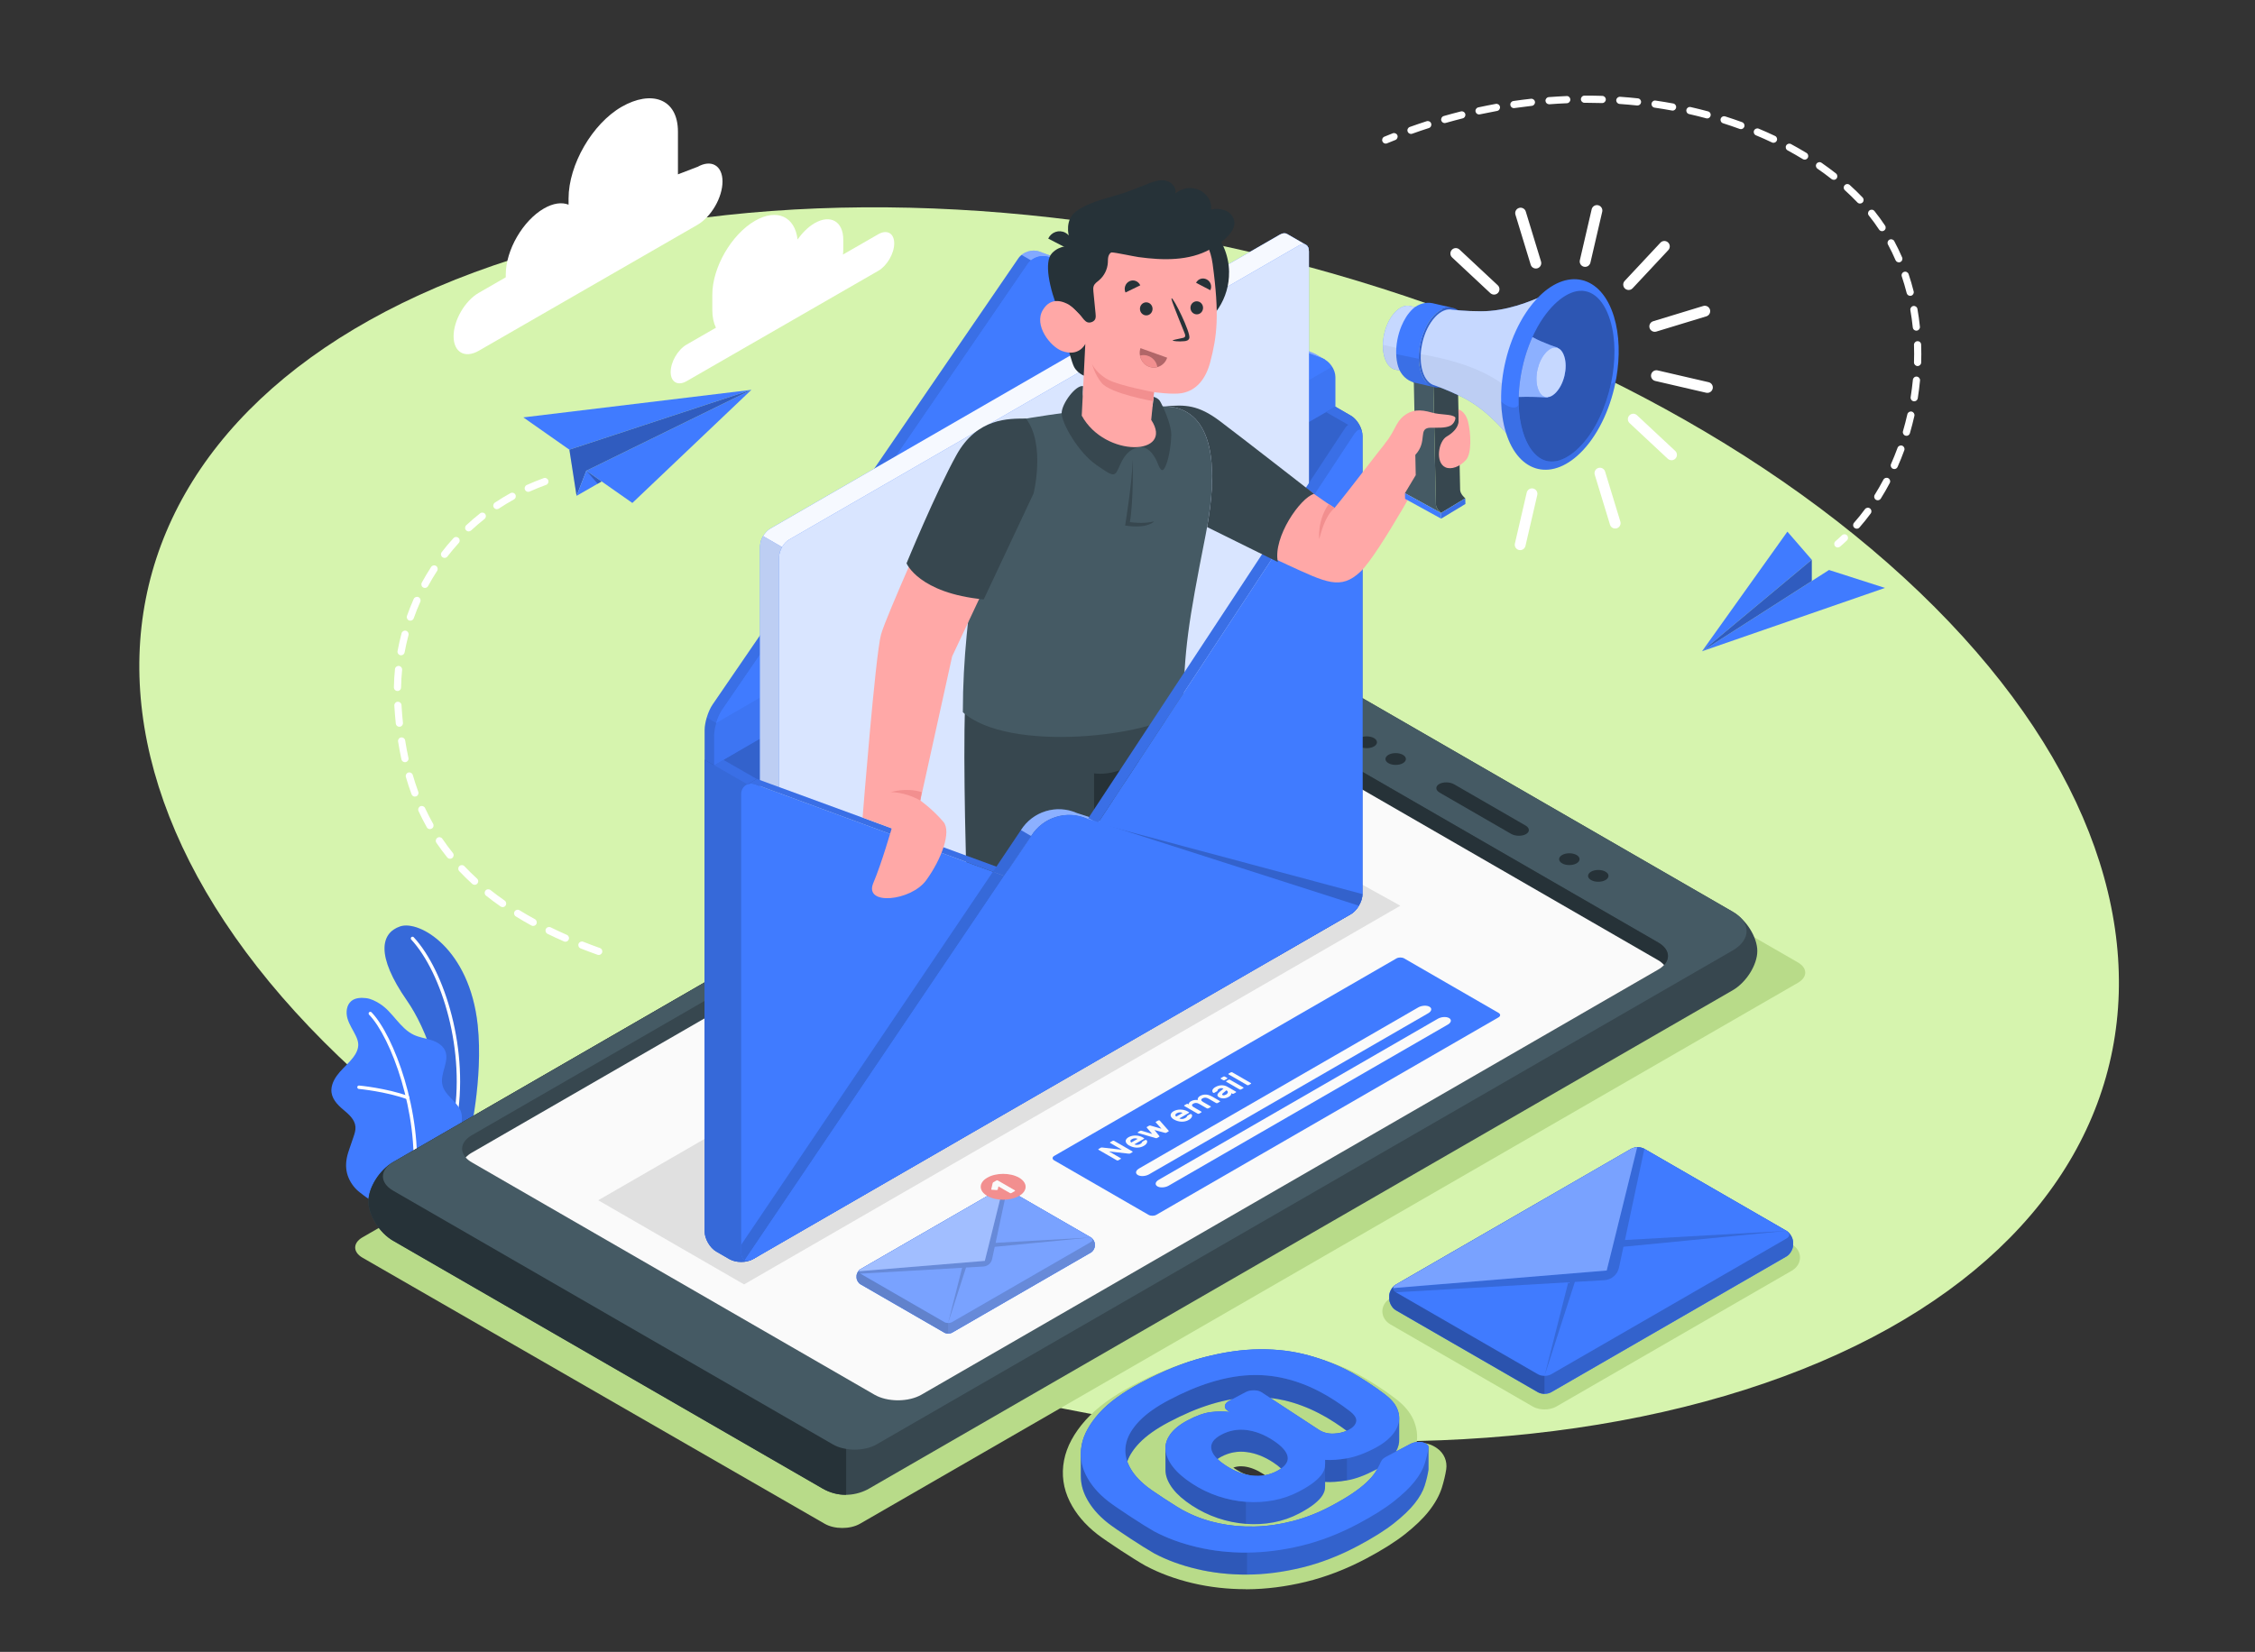 <svg width="696" height="510" viewBox="0 0 696 510" fill="none" xmlns="http://www.w3.org/2000/svg">
<rect x="0" y="0" width="696" height="510" fill="#333333" stroke="none"/>
<g clip-path="url(#clip0_4447_6110)">
<path d="M538.58 429.06C670.657 386.994 692.627 274.751 587.654 178.341C482.681 81.931 290.511 37.877 158.42 79.94C26.343 122.007 4.373 234.249 109.346 330.659C214.319 427.069 406.489 471.124 538.58 429.06Z" fill="#D6F4AE"/>
<path d="M476.725 435.143C475.772 435.143 474.353 434.977 473.023 434.212L429.164 408.901C427.591 407.992 426.66 406.475 426.66 404.847C426.66 403.218 427.602 401.689 429.164 400.792L501.79 358.876C503.131 358.1 504.549 357.945 505.502 357.945C506.455 357.945 507.873 358.111 509.203 358.876L553.062 384.187C554.636 385.096 555.566 386.613 555.566 388.242C555.566 389.87 554.624 391.388 553.051 392.296L480.426 434.212C479.085 434.988 477.666 435.143 476.725 435.143Z" fill="#B8DB89"/>
<path d="M384.549 490.639C378.842 490.639 373.313 490.008 368.116 488.778C362.775 487.516 357.888 485.71 353.611 483.428L353.5 483.373C352.624 482.874 351.483 482.198 350.031 481.29C348.657 480.437 347.261 479.54 345.81 478.587C344.358 477.635 343.006 476.726 341.732 475.851C340.413 474.943 339.394 474.223 338.64 473.636C334.884 470.7 332.058 467.344 330.207 463.633C328.168 459.545 327.57 455.236 328.423 450.828C329.232 446.64 331.471 442.464 335.083 438.421C338.496 434.599 343.283 431.088 349.699 427.687C356.813 423.921 363.705 421.152 370.188 419.457C376.692 417.762 382.953 416.876 388.782 416.82H389.336C395.021 416.82 400.45 417.529 405.47 418.914C410.545 420.332 415.343 422.237 419.731 424.608C421.471 425.571 423.344 426.712 425.361 428.031C427.4 429.36 429.095 430.556 430.558 431.686C433.284 433.702 435.201 435.951 436.264 438.366C437.284 440.725 437.616 443.096 437.251 445.422C437.417 445.422 437.572 445.4 437.738 445.4H438.048C440.121 445.4 442.027 446.009 443.589 447.161C445.694 448.656 446.758 451.127 446.37 453.674C446.093 455.436 445.639 457.341 445.018 459.335C444.265 461.705 442.913 464.142 440.985 466.579C439.19 468.861 436.774 471.177 433.638 473.658C430.602 476.051 426.568 478.587 421.66 481.19C415.51 484.447 409.238 486.862 403.021 488.368C396.838 489.864 390.743 490.628 384.926 490.661H384.549V490.639ZM380.66 453.098C380.859 453.242 381.081 453.397 381.335 453.564C383.297 454.849 385.236 455.602 387.109 455.812C387.463 455.857 387.796 455.868 388.128 455.868C388.97 455.868 389.746 455.735 390.5 455.48C390.322 455.347 390.123 455.214 389.901 455.07C387.918 453.774 385.956 452.999 384.061 452.755C383.718 452.711 383.374 452.689 383.053 452.689C382.233 452.689 381.446 452.821 380.671 453.098H380.66Z" fill="#B8DB89"/>
<path d="M254.536 470.434L111.889 388.296C108.875 386.557 108.875 383.743 111.889 382.004L401.383 214.992C404.397 213.253 409.272 213.253 412.275 214.992L554.922 297.13C557.936 298.869 557.936 301.683 554.922 303.422L265.429 470.434C262.415 472.173 257.539 472.173 254.536 470.434Z" fill="#B8DB89"/>
<path d="M271.098 72.307L260.176 78.593C260.226 78.11 260.276 77.628 260.276 77.146V73.986C260.276 68.366 256.324 66.087 251.438 68.898C249.471 70.028 247.653 71.841 246.169 73.953C245.369 66.886 239.816 64.258 233.063 68.149C225.759 72.357 219.856 82.567 219.856 90.981V95.704C219.856 97.882 220.256 99.712 220.973 101.175L211.902 106.397C209.201 107.96 207 111.751 207 114.861C207 117.97 209.201 119.234 211.902 117.688L271.098 83.598C273.799 82.035 276 78.243 276 75.134C276 72.024 273.799 70.76 271.098 72.307Z" fill="white"/>
<path d="M215.221 51.533L209.247 53.828V40.686C209.247 30.268 200.922 27.775 191.869 32.975C182.816 38.193 175.484 50.856 175.484 61.274V63.189C173.432 62.38 170.784 62.694 167.887 64.361C161.383 68.109 156.103 77.223 156.103 84.735V85.61L147.762 90.415C143.476 92.891 140 98.884 140 103.821C140 108.757 143.476 110.755 147.762 108.295L215.238 69.43C219.524 66.954 223 60.96 223 56.024C223 51.087 219.524 49.089 215.238 51.549L215.221 51.533Z" fill="white"/>
<path d="M137.192 356.228L144.738 351.875C144.738 351.875 149.226 333.232 147.442 316.45C144.926 292.866 129.391 283.982 123.484 286.021C117.578 288.059 115.872 294.916 125.645 308.973C131.407 317.258 138.499 334.528 137.203 356.239L137.192 356.228Z" fill="#407BFF"/>
<g opacity="0.15">
<path d="M137.192 356.228L144.738 351.875C144.738 351.875 149.226 333.232 147.442 316.45C144.926 292.866 129.391 283.982 123.484 286.021C117.578 288.059 115.872 294.916 125.645 308.973C131.407 317.258 138.499 334.528 137.203 356.239L137.192 356.228Z" fill="black"/>
</g>
<path d="M140.317 347.067C140.317 347.067 140.272 347.067 140.239 347.067C139.951 347.012 139.774 346.735 139.818 346.458C143.951 324.702 136.35 300.255 126.931 290.075C126.731 289.864 126.742 289.532 126.964 289.333C127.175 289.144 127.507 289.144 127.706 289.366C137.292 299.723 145.048 324.569 140.849 346.647C140.804 346.901 140.561 347.09 140.306 347.067H140.317Z" fill="white"/>
<path d="M116.347 370.938C115.161 371.547 111.992 368.833 111.105 368.169C109.598 367.039 108.402 365.488 107.648 363.771C106.762 361.766 106.629 359.661 107.039 357.512C107.249 356.393 107.626 355.319 107.992 354.244C108.357 353.192 108.712 352.14 109.078 351.076C109.432 350.035 109.798 348.961 109.709 347.864C109.543 345.66 107.67 344.02 105.964 342.602C104.08 341.04 102.141 339.002 102.285 336.355C102.396 334.316 103.548 332.478 104.889 330.938C106.23 329.398 107.803 328.069 109.033 326.429C109.92 325.255 110.629 323.859 110.574 322.386C110.54 321.478 110.208 320.603 109.809 319.772C108.967 318 107.814 316.371 107.26 314.488C106.706 312.605 106.917 310.312 108.424 309.06C109.665 308.03 111.427 307.975 113.034 308.163C114.507 308.34 115.926 309.082 117.189 309.869C121.267 312.417 123.417 317.501 127.771 319.517C129.456 320.293 131.328 320.547 133.09 321.101C134.852 321.666 136.636 322.674 137.379 324.369C138.852 327.714 135.617 331.58 136.592 335.103C137.456 338.216 140.371 339.545 141.911 342.392C142.587 343.632 142.675 345.039 142.487 346.446C142.166 348.817 141.734 350.556 140.448 353.148C139.395 355.286 136.415 359.34 136.415 359.34C136.415 359.34 116.524 370.827 116.347 370.927V370.938Z" fill="#407BFF"/>
<path d="M127.895 364.922H127.884C127.585 364.9 127.374 364.646 127.407 364.358C129.313 343.665 120.692 320.281 113.922 313.269C113.722 313.059 113.722 312.726 113.933 312.527C114.143 312.328 114.476 312.339 114.675 312.538C121.579 319.694 130.388 343.466 128.449 364.446C128.427 364.723 128.183 364.934 127.906 364.922H127.895Z" fill="white"/>
<path d="M125.844 339.411C125.844 339.411 125.744 339.4 125.689 339.378C119.129 336.985 110.84 336.198 110.752 336.187C110.463 336.165 110.253 335.91 110.275 335.622C110.297 335.334 110.53 335.124 110.84 335.146C110.929 335.146 119.339 335.944 126.032 338.392C126.298 338.491 126.442 338.791 126.343 339.067C126.265 339.289 126.043 339.422 125.822 339.411H125.844Z" fill="white"/>
<path d="M121.32 383.056L253.938 459.589C258.238 462.07 263.313 462.126 267.778 459.844L534.777 305.737C538.988 303.311 542.39 297.883 542.39 293.607C542.39 289.331 538.977 283.903 534.777 281.477L402.646 205.221C398.458 202.806 391.598 202.806 387.41 205.221L121.32 358.797C117.109 361.223 113.707 366.651 113.707 370.926C113.707 375.191 117.12 380.63 121.32 383.056Z" fill="#37474F"/>
<path d="M253.938 459.587L121.32 383.054C117.109 380.628 113.707 375.201 113.707 370.925C113.707 366.649 117.12 361.221 121.32 358.795L261.163 278.086V461.481C258.681 461.504 256.21 460.883 253.949 459.587H253.938Z" fill="#263238"/>
<path d="M257.094 445.953C260.784 448.08 266.835 448.08 270.525 445.953L534.82 293.419C540.504 290.14 540.504 284.767 534.82 281.488L402.667 205.221C398.478 202.806 391.619 202.806 387.43 205.221L121.329 358.797C117.14 361.212 117.14 365.166 121.329 367.592L257.094 445.953Z" fill="#455A64"/>
<path d="M269.927 430.59C273.927 432.894 280.41 432.894 284.399 430.59L511.816 299.335C515.816 297.031 515.816 293.287 511.816 290.983L387.497 219.235C383.519 216.942 377.004 216.942 373.026 219.235L145.609 350.49C141.63 352.783 141.63 356.549 145.609 358.842L269.927 430.59Z" fill="#37474F"/>
<path d="M380.706 217.539C383.177 217.606 385.626 218.159 387.499 219.234L511.818 290.981C515.818 293.286 515.818 297.03 511.818 299.334L487.173 313.557L380.695 245.587V217.539H380.706Z" fill="#263238"/>
<path d="M372.939 224.673C376.917 222.38 383.433 222.38 387.411 224.673L511.729 296.42C512.516 296.875 513.137 297.395 513.613 297.938C513.148 298.448 512.549 298.924 511.807 299.345L284.39 430.6C280.39 432.904 273.907 432.904 269.918 430.6L145.599 358.852C144.824 358.398 144.192 357.888 143.727 357.357C144.192 356.847 144.779 356.36 145.522 355.928L372.939 224.673Z" fill="#FAFAFA"/>
<path d="M466.383 257.431L444.354 244.715C443.035 243.961 442.969 242.765 444.21 242.056C445.44 241.347 447.512 241.38 448.82 242.145L470.849 254.861C472.167 255.615 472.234 256.811 470.993 257.52C469.763 258.229 467.691 258.196 466.383 257.431Z" fill="#263238"/>
<path d="M428.54 235.621C427.31 234.912 427.31 233.76 428.54 233.04C429.77 232.331 431.775 232.331 433.005 233.04C434.235 233.748 434.235 234.901 433.005 235.621C431.775 236.329 429.77 236.329 428.54 235.621Z" fill="#263238"/>
<path d="M419.61 230.457C418.38 229.748 418.38 228.596 419.61 227.876C420.84 227.156 422.846 227.167 424.076 227.876C425.306 228.585 425.306 229.737 424.076 230.457C422.846 231.166 420.84 231.166 419.61 230.457Z" fill="#263238"/>
<path d="M491.071 271.699C489.841 270.99 489.841 269.838 491.071 269.118C492.301 268.409 494.307 268.409 495.537 269.118C496.767 269.827 496.767 270.979 495.537 271.699C494.307 272.408 492.301 272.408 491.071 271.699Z" fill="#263238"/>
<path d="M482.141 266.546C480.911 265.837 480.911 264.685 482.141 263.965C483.371 263.256 485.377 263.256 486.607 263.965C487.837 264.674 487.837 265.826 486.607 266.546C485.377 267.255 483.371 267.255 482.141 266.546Z" fill="#263238"/>
<path d="M264.375 393.934V394.41C264.375 395.174 264.918 396.116 265.583 396.493L291.457 411.425C292.122 411.813 293.208 411.813 293.873 411.425L336.712 386.7C337.377 386.313 337.92 385.382 337.92 384.618V384.141C337.92 383.377 337.377 382.436 336.712 382.059L310.838 367.127C310.173 366.739 309.087 366.739 308.422 367.127L265.583 391.851C264.918 392.239 264.375 393.169 264.375 393.945V393.934Z" fill="#407BFF"/>
<path d="M264.375 393.934V394.41C264.375 395.174 264.918 396.116 265.583 396.493L291.457 411.425C292.122 411.813 293.208 411.813 293.873 411.425L336.712 386.7C337.377 386.313 337.92 385.382 337.92 384.618V384.141C337.92 383.377 337.377 382.436 336.712 382.059L310.838 367.127C310.173 366.739 309.087 366.739 308.422 367.127L265.583 391.851C264.918 392.239 264.375 393.169 264.375 393.945V393.934Z" fill="#407BFF"/>
<path opacity="0.3" d="M336.7 382.047L310.825 367.115C310.16 366.727 309.075 366.727 308.41 367.115L292.652 376.209V411.712C293.085 411.712 293.528 411.612 293.86 411.424L336.7 386.7C337.365 386.312 337.907 385.381 337.907 384.617V384.141C337.907 383.376 337.365 382.435 336.7 382.058V382.047Z" fill="white"/>
<path opacity="0.15" d="M336.7 382.047L310.825 367.115C310.16 366.727 309.075 366.727 308.41 367.115L292.652 376.209V411.712C293.085 411.712 293.528 411.612 293.86 411.424L336.7 386.7C337.365 386.312 337.907 385.381 337.907 384.617V384.141C337.907 383.376 337.365 382.435 336.7 382.058V382.047Z" fill="black"/>
<path opacity="0.3" d="M292.654 376.211L265.583 391.841C264.918 392.229 264.375 393.159 264.375 393.935V394.411C264.375 395.175 264.918 396.117 265.583 396.493L291.457 411.426C291.79 411.614 292.222 411.714 292.665 411.714V376.211H292.654Z" fill="white"/>
<path opacity="0.2" d="M292.654 376.211L265.583 391.841C264.918 392.229 264.375 393.159 264.375 393.935V394.411C264.375 395.175 264.918 396.117 265.583 396.493L291.457 411.426C291.79 411.614 292.222 411.714 292.665 411.714V376.211H292.654Z" fill="black"/>
<path d="M287.315 405.775L265.585 393.235C264.92 392.848 264.92 392.227 265.585 391.839L308.424 367.115C309.089 366.727 310.175 366.727 310.84 367.115L336.714 382.047C337.379 382.435 337.379 383.055 336.714 383.443L329.611 387.542L327.118 388.982L293.875 408.167C293.21 408.555 292.124 408.555 291.459 408.167L289.354 406.949L287.315 405.775Z" fill="#407BFF"/>
<path opacity="0.3" d="M287.315 405.775L265.585 393.235C264.92 392.848 264.92 392.227 265.585 391.839L308.424 367.115C309.089 366.727 310.175 366.727 310.84 367.115L336.714 382.047C337.379 382.435 337.379 383.055 336.714 383.443L329.611 387.542L327.118 388.982L293.875 408.167C293.21 408.555 292.124 408.555 291.459 408.167L289.354 406.949L287.315 405.775Z" fill="white"/>
<path opacity="0.15" d="M307.039 384.94L336.703 382.048L307.293 383.71L310.828 367.116C310.463 366.906 309.986 366.817 309.51 366.839L303.958 389.271L265.074 392.472C265.041 392.738 265.207 393.015 265.562 393.225L296.955 391.409L292.633 408.446L298.163 391.331L303.526 391.021C304.202 390.977 304.822 390.711 305.299 390.279C305.742 389.88 306.074 389.337 306.207 388.728L307.016 384.94H307.039Z" fill="black"/>
<path opacity="0.3" d="M274.369 391.716L303.967 389.279L305.031 385.037L305.618 382.677L309.53 366.848C309.131 366.859 308.732 366.947 308.432 367.125L287.013 379.487L265.593 391.849C265.283 392.026 265.128 392.259 265.105 392.481L271.045 391.993L274.38 391.716H274.369Z" fill="white"/>
<path d="M304.731 363.582C307.435 362.02 311.823 362.02 314.527 363.582C317.23 365.143 317.23 367.68 314.527 369.231C311.823 370.793 307.435 370.793 304.731 369.231C302.027 367.669 302.027 365.132 304.731 363.582Z" fill="#F28F8F"/>
<path d="M306.207 367.338C306.118 367.338 306.052 367.305 306.007 367.271C305.963 367.227 305.941 367.183 305.952 367.138L306.362 365.355C306.362 365.355 306.384 365.255 306.406 365.2C306.429 365.133 306.473 365.089 306.55 365.034L307.537 364.458C307.592 364.424 307.67 364.402 307.758 364.402C307.847 364.402 307.913 364.424 307.98 364.458L313.221 367.482C313.277 367.515 313.31 367.559 313.31 367.604C313.31 367.648 313.277 367.692 313.221 367.726L312.157 368.335C312.102 368.368 312.024 368.39 311.936 368.39C311.847 368.39 311.781 368.368 311.714 368.335L308.168 366.285L307.936 367.26C307.936 367.26 307.88 367.349 307.814 367.382C307.747 367.415 307.67 367.426 307.581 367.415L306.196 367.316L306.207 367.338Z" fill="#FAFAFA"/>
<path d="M354.488 375.058L325.378 358.254C324.713 357.866 324.713 357.257 325.378 356.87L431.002 295.9C431.667 295.512 432.742 295.512 433.407 295.9L462.517 312.704C463.182 313.092 463.182 313.701 462.517 314.089L356.892 375.058C356.227 375.446 355.152 375.446 354.499 375.058H354.488Z" fill="#407BFF"/>
<path d="M348.891 356.085C348.791 356.141 348.691 356.174 348.581 356.174C348.47 356.174 348.403 356.174 348.348 356.174L342.298 355.487L345.877 357.559C345.943 357.592 345.977 357.636 345.977 357.692C345.977 357.747 345.943 357.791 345.877 357.825L345.168 358.234C345.101 358.268 345.024 358.29 344.935 358.29C344.846 358.29 344.769 358.268 344.702 358.234L339.084 354.989C339.018 354.956 338.984 354.911 338.984 354.856C338.984 354.8 339.018 354.756 339.084 354.723L339.694 354.368C339.793 354.313 339.893 354.28 339.993 354.28C340.092 354.28 340.181 354.28 340.225 354.28L346.276 354.967L342.697 352.895C342.63 352.862 342.608 352.818 342.597 352.762C342.597 352.707 342.63 352.663 342.697 352.629L343.406 352.219C343.472 352.186 343.55 352.164 343.638 352.164C343.727 352.164 343.805 352.186 343.871 352.219L349.489 355.465C349.556 355.498 349.589 355.543 349.589 355.598C349.589 355.653 349.556 355.698 349.489 355.731L348.88 356.085H348.891Z" fill="#FAFAFA"/>
<path d="M348.524 353.678C348.203 353.49 347.948 353.29 347.76 353.069C347.571 352.847 347.46 352.615 347.438 352.393C347.416 352.16 347.472 351.939 347.616 351.717C347.76 351.496 347.992 351.285 348.314 351.097C348.635 350.909 348.99 350.776 349.377 350.687C349.765 350.598 350.142 350.565 350.53 350.576C350.918 350.576 351.295 350.643 351.66 350.731C352.037 350.831 352.369 350.964 352.658 351.13L353.045 351.352C353.112 351.385 353.145 351.429 353.145 351.485C353.145 351.54 353.112 351.584 353.045 351.618L350.142 353.29C350.275 353.368 350.419 353.423 350.574 353.445C350.729 353.467 350.896 353.479 351.051 353.467C351.217 353.456 351.372 353.423 351.527 353.368C351.682 353.312 351.826 353.257 351.948 353.179C352.137 353.069 352.27 352.98 352.347 352.891C352.425 352.803 352.469 352.714 352.491 352.648C352.513 352.581 352.536 352.537 352.558 352.504C352.58 352.471 352.624 352.437 352.702 352.393L353.4 351.994C353.466 351.961 353.544 351.939 353.633 351.939C353.732 351.939 353.81 351.961 353.865 351.994C353.943 352.038 353.998 352.127 354.043 352.249C354.087 352.371 354.087 352.515 354.043 352.681C353.998 352.847 353.899 353.024 353.732 353.224C353.566 353.423 353.333 353.611 353.001 353.789C352.68 353.977 352.325 354.11 351.948 354.199C351.572 354.287 351.184 354.32 350.796 354.309C350.397 354.298 350.009 354.232 349.621 354.121C349.233 354.01 348.868 353.855 348.524 353.656V353.678ZM349.355 351.695C349.189 351.795 349.067 351.894 349.001 351.983C348.934 352.083 348.89 352.171 348.89 352.271C348.89 352.36 348.912 352.448 348.968 352.526C349.023 352.603 349.078 352.67 349.156 352.736L351.117 351.606C351.018 351.562 350.907 351.518 350.785 351.485C350.652 351.451 350.519 351.429 350.364 351.429C350.209 351.429 350.053 351.44 349.887 351.485C349.721 351.529 349.544 351.595 349.355 351.706V351.695Z" fill="#FAFAFA"/>
<path d="M358.466 348.453L356.759 346.57C356.759 346.57 356.704 346.492 356.693 346.448C356.682 346.403 356.715 346.359 356.793 346.315L357.457 345.938C357.524 345.905 357.602 345.883 357.69 345.883C357.779 345.883 357.856 345.905 357.923 345.938C357.945 345.949 357.967 345.96 357.978 345.983L360.671 349.051C360.671 349.051 360.726 349.14 360.737 349.184C360.737 349.228 360.715 349.272 360.638 349.328L359.973 349.704C359.895 349.749 359.807 349.771 359.729 349.76C359.652 349.76 359.574 349.738 359.496 349.727L356.327 348.874L357.801 350.701C357.801 350.701 357.856 350.79 357.867 350.834C357.879 350.879 357.845 350.923 357.768 350.967L357.103 351.344C357.025 351.388 356.937 351.41 356.859 351.399C356.782 351.399 356.704 351.377 356.637 351.355L351.319 349.804C351.319 349.804 351.274 349.793 351.252 349.771C351.186 349.738 351.152 349.693 351.152 349.638C351.152 349.583 351.186 349.538 351.241 349.505L351.906 349.128C351.983 349.084 352.072 349.062 352.15 349.073C352.227 349.073 352.294 349.095 352.36 349.106L355.629 350.092L353.978 348.176C353.978 348.176 353.923 348.098 353.923 348.043C353.923 347.988 353.945 347.943 354.011 347.91L354.676 347.533C354.743 347.5 354.82 347.478 354.909 347.478C354.997 347.478 355.075 347.489 355.13 347.511L358.455 348.464L358.466 348.453Z" fill="#FAFAFA"/>
<path d="M362.399 345.67C362.078 345.482 361.823 345.282 361.635 345.061C361.446 344.839 361.335 344.607 361.313 344.385C361.291 344.152 361.347 343.931 361.491 343.709C361.635 343.488 361.867 343.277 362.189 343.089C362.51 342.901 362.865 342.768 363.253 342.679C363.64 342.591 364.017 342.557 364.405 342.568C364.793 342.568 365.17 342.635 365.535 342.724C365.901 342.823 366.244 342.956 366.532 343.122L366.92 343.344C366.987 343.377 367.02 343.421 367.02 343.477C367.02 343.532 366.987 343.576 366.92 343.61L364.017 345.282C364.15 345.36 364.294 345.415 364.449 345.437C364.604 345.46 364.771 345.471 364.926 345.46C365.092 345.449 365.247 345.415 365.402 345.36C365.557 345.305 365.701 345.249 365.823 345.172C366.012 345.061 366.145 344.972 366.222 344.884C366.3 344.795 366.344 344.706 366.366 344.64C366.388 344.573 366.4 344.529 366.433 344.496C366.455 344.463 366.499 344.429 366.566 344.385L367.264 343.986C367.33 343.953 367.408 343.931 367.497 343.931C367.596 343.931 367.674 343.953 367.729 343.986C367.807 344.042 367.862 344.119 367.907 344.241C367.951 344.363 367.951 344.507 367.907 344.673C367.862 344.839 367.762 345.017 367.596 345.216C367.441 345.404 367.197 345.593 366.865 345.781C366.544 345.969 366.189 346.102 365.812 346.191C365.435 346.279 365.048 346.313 364.66 346.302C364.261 346.29 363.873 346.224 363.485 346.113C363.097 346.002 362.732 345.847 362.388 345.648L362.399 345.67ZM363.23 343.687C363.064 343.787 362.942 343.876 362.876 343.975C362.809 344.075 362.765 344.164 362.765 344.263C362.765 344.352 362.787 344.44 362.842 344.518C362.898 344.596 362.953 344.662 363.031 344.729L364.992 343.599C364.892 343.554 364.782 343.51 364.66 343.477C364.527 343.444 364.394 343.421 364.239 343.421C364.084 343.421 363.928 343.432 363.762 343.477C363.596 343.521 363.419 343.588 363.23 343.698V343.687Z" fill="#FAFAFA"/>
<path d="M366.921 340.964C366.888 340.787 366.921 340.61 367.043 340.455C367.154 340.288 367.309 340.144 367.519 340.023C367.885 339.812 368.251 339.679 368.616 339.624C368.982 339.568 369.348 339.568 369.702 339.624C369.658 339.513 369.647 339.402 369.669 339.28C369.691 339.159 369.725 339.048 369.791 338.937C369.846 338.826 369.935 338.727 370.035 338.627C370.135 338.527 370.256 338.45 370.378 338.372C370.711 338.184 371.043 338.051 371.365 337.995C371.697 337.929 372.018 337.918 372.34 337.94C372.661 337.962 372.971 338.04 373.27 338.15C373.57 338.261 373.858 338.394 374.135 338.549L376.473 339.901C376.539 339.934 376.573 339.978 376.573 340.034C376.573 340.089 376.539 340.133 376.473 340.167L375.808 340.543C375.742 340.576 375.664 340.599 375.575 340.599C375.487 340.599 375.409 340.576 375.343 340.543L373.049 339.214C372.65 338.981 372.306 338.871 371.996 338.871C371.686 338.871 371.398 338.948 371.132 339.103C370.899 339.236 370.777 339.391 370.766 339.579C370.755 339.757 370.921 339.967 371.287 340.189L373.625 341.54C373.692 341.573 373.725 341.618 373.725 341.673C373.725 341.728 373.692 341.773 373.625 341.806L372.96 342.183C372.894 342.216 372.816 342.238 372.728 342.238C372.639 342.238 372.561 342.216 372.495 342.183L370.201 340.853C369.802 340.621 369.459 340.51 369.148 340.51C368.838 340.51 368.55 340.588 368.273 340.743C368.04 340.876 367.907 341.042 367.907 341.23C367.907 341.418 368.085 341.629 368.472 341.85L370.766 343.18C370.833 343.213 370.866 343.257 370.866 343.313C370.866 343.368 370.833 343.412 370.766 343.445L370.101 343.822C370.035 343.855 369.957 343.877 369.869 343.877C369.78 343.877 369.702 343.855 369.636 343.822L365.58 341.485C365.514 341.452 365.48 341.407 365.48 341.352C365.48 341.296 365.514 341.252 365.58 341.219L366.245 340.842C366.312 340.809 366.389 340.787 366.478 340.787C366.566 340.787 366.644 340.809 366.71 340.842L366.91 340.953L366.921 340.964Z" fill="#FAFAFA"/>
<path d="M374.457 337.387C374.357 337.298 374.279 337.199 374.224 337.066C374.168 336.933 374.157 336.789 374.191 336.634C374.224 336.479 374.312 336.312 374.457 336.135C374.601 335.958 374.822 335.792 375.121 335.615C375.421 335.448 375.72 335.315 376.041 335.216C376.362 335.127 376.673 335.072 376.994 335.061C377.315 335.05 377.637 335.083 377.958 335.16C378.279 335.238 378.59 335.36 378.878 335.537L381.438 337.01C381.504 337.043 381.537 337.088 381.537 337.143C381.537 337.199 381.504 337.243 381.438 337.276L380.773 337.653C380.706 337.686 380.629 337.708 380.54 337.708C380.451 337.708 380.374 337.686 380.307 337.653L380.019 337.487C380.064 337.653 380.03 337.841 379.919 338.04C379.809 338.24 379.576 338.439 379.221 338.65C378.967 338.794 378.712 338.904 378.446 338.982C378.18 339.06 377.925 339.093 377.67 339.104C377.415 339.104 377.171 339.093 376.928 339.037C376.695 338.982 376.473 338.904 376.274 338.783C375.875 338.55 375.709 338.284 375.764 337.996C375.819 337.697 376.052 337.398 376.44 337.077L377.615 336.113C377.382 335.98 377.127 335.925 376.872 335.958C376.617 335.991 376.374 336.08 376.141 336.213C375.997 336.301 375.908 336.368 375.864 336.445C375.819 336.512 375.797 336.589 375.797 336.678C375.797 336.733 375.775 336.778 375.753 336.811C375.731 336.844 375.687 336.877 375.631 336.911L374.822 337.376C374.767 337.409 374.7 337.431 374.623 337.431C374.545 337.431 374.49 337.42 374.434 337.376L374.457 337.387ZM378.357 337.963C378.557 337.852 378.701 337.73 378.8 337.608C378.9 337.487 378.955 337.376 378.967 337.254C378.978 337.143 378.955 337.032 378.889 336.933C378.822 336.833 378.734 336.755 378.612 336.678L378.523 336.623L377.548 337.431C377.349 337.586 377.238 337.73 377.216 337.83C377.194 337.93 377.249 338.029 377.382 338.107C377.504 338.173 377.659 338.196 377.836 338.151C378.014 338.107 378.191 338.04 378.357 337.952V337.963Z" fill="#FAFAFA"/>
<path d="M377.592 332.387C377.659 332.354 377.736 332.332 377.825 332.332C377.914 332.332 377.991 332.354 378.058 332.387L378.734 332.775C378.8 332.808 378.833 332.853 378.833 332.908C378.833 332.963 378.8 333.008 378.734 333.041L377.991 333.473C377.925 333.506 377.847 333.528 377.758 333.528C377.67 333.528 377.592 333.506 377.526 333.473L376.85 333.085C376.783 333.052 376.75 333.008 376.75 332.952C376.75 332.897 376.783 332.853 376.85 332.819L377.592 332.387ZM383.72 335.7C383.786 335.733 383.82 335.777 383.82 335.832C383.82 335.888 383.786 335.932 383.72 335.965L383.055 336.342C382.989 336.375 382.911 336.397 382.822 336.397C382.734 336.397 382.645 336.375 382.59 336.342L378.534 334.005C378.468 333.971 378.434 333.927 378.434 333.872C378.434 333.816 378.468 333.772 378.523 333.739L379.188 333.362C379.254 333.329 379.332 333.307 379.421 333.307C379.509 333.307 379.587 333.329 379.653 333.362L383.709 335.7H383.72Z" fill="#FAFAFA"/>
<path d="M386.058 334.361C386.124 334.394 386.158 334.438 386.158 334.494C386.158 334.549 386.124 334.594 386.058 334.627L385.393 335.003C385.327 335.037 385.249 335.059 385.16 335.059C385.072 335.059 384.983 335.037 384.928 335.003L379.221 331.713C379.154 331.68 379.121 331.636 379.121 331.581C379.121 331.525 379.154 331.481 379.221 331.448L379.886 331.071C379.952 331.038 380.03 331.016 380.118 331.016C380.207 331.016 380.285 331.038 380.351 331.071L386.058 334.361Z" fill="#FAFAFA"/>
<path d="M351.562 360.758L437.74 311.021C438.804 310.412 440.355 310.312 441.208 310.81C442.061 311.298 441.895 312.195 440.831 312.815L354.643 362.564C353.579 363.173 352.028 363.272 351.186 362.774C350.332 362.276 350.498 361.378 351.562 360.769V360.758Z" fill="#FAFAFA"/>
<path d="M357.613 364.258L443.791 314.521C444.854 313.912 446.406 313.812 447.259 314.31C448.112 314.809 447.946 315.695 446.882 316.315L360.694 366.064C359.63 366.673 358.078 366.772 357.236 366.274C356.383 365.776 356.549 364.878 357.613 364.269V364.258Z" fill="#FAFAFA"/>
<path d="M229.652 396.538L184.641 370.562L386.283 254.184L432.214 279.628L229.652 396.538Z" fill="#E0E0E0"/>
<path d="M217.484 234.575L409.253 123.902L416.921 128.333C418.905 129.474 420.533 132.288 420.533 134.581V275.993C420.533 278.286 418.905 281.089 416.921 282.241L232.366 388.76C230.382 389.901 227.135 389.901 225.152 388.76L221.085 386.412C219.102 385.271 217.473 382.457 217.473 380.164V234.587L217.484 234.575Z" fill="#407BFF"/>
<path opacity="0.2" d="M217.484 234.575L409.253 123.902L416.921 128.333C418.905 129.474 420.533 132.288 420.533 134.581V275.993C420.533 278.286 418.905 281.089 416.921 282.241L232.366 388.76C230.382 389.901 227.135 389.901 225.152 388.76L221.085 386.412C219.102 385.271 217.473 382.457 217.473 380.164V234.587L217.484 234.575Z" fill="black"/>
<path d="M408.19 111.46L408.977 111.028L405.996 109.3C405.741 109.156 405.475 109.023 405.209 108.924L320.815 77.664C318.577 76.833 315.685 77.763 314.333 79.724L219.922 217.548C218.581 219.508 217.484 223.031 217.484 225.412C217.484 229.356 217.484 234.562 217.484 234.562L220.41 236.257L409.254 123.878V114.728C409.254 113.609 408.844 112.457 408.201 111.449L408.19 111.46Z" fill="#407BFF"/>
<path opacity="0.1" d="M318.233 80.39C317.857 80.678 317.524 81.033 317.258 81.42L222.847 219.233C222.16 220.252 221.529 221.692 221.097 223.176L218.16 221.481C218.371 220.761 218.637 220.064 218.925 219.399C218.936 219.366 218.936 219.355 218.958 219.344C219.091 219.056 219.213 218.779 219.357 218.513C219.39 218.468 219.401 218.424 219.423 218.38C219.579 218.081 219.756 217.793 219.922 217.549L314.322 79.737C314.466 79.526 314.621 79.349 314.798 79.161C314.953 79.005 315.131 78.839 315.297 78.695L318.233 80.39Z" fill="black"/>
<path opacity="0.35" d="M408.943 111.018C408.688 110.863 408.411 110.73 408.134 110.63L323.73 79.359C321.946 78.695 319.729 79.16 318.233 80.389L315.297 78.695C316.804 77.476 319.009 77 320.804 77.664L405.198 108.924C405.475 109.024 405.73 109.157 405.984 109.312L408.932 111.018H408.943Z" fill="white"/>
<path d="M219.41 218.382C219.576 218.082 219.743 217.806 219.909 217.551C219.732 217.806 219.565 218.082 219.41 218.382Z" fill="#407BFF"/>
<path d="M314.797 79.161C314.952 78.995 315.129 78.851 315.307 78.707C315.129 78.851 314.952 79.006 314.797 79.161Z" fill="#407BFF"/>
<path d="M218.148 221.492C218.37 220.772 218.625 220.063 218.913 219.398C218.625 220.052 218.359 220.772 218.148 221.492Z" fill="#407BFF"/>
<path d="M218.934 219.343C219.067 219.055 219.2 218.778 219.344 218.523C219.2 218.789 219.067 219.055 218.934 219.343Z" fill="#407BFF"/>
<path opacity="0.2" d="M218.914 219.398C218.914 219.398 218.925 219.355 218.936 219.344C218.936 219.366 218.925 219.387 218.914 219.398Z" fill="black"/>
<path opacity="0.2" d="M219.344 218.512C219.344 218.512 219.388 218.423 219.41 218.379C219.388 218.423 219.366 218.468 219.344 218.512Z" fill="black"/>
<path d="M317.247 81.419L222.836 219.243C221.495 221.204 220.398 224.726 220.398 227.108C220.398 231.051 220.398 236.258 220.398 236.258L412.168 125.573V116.424C412.168 114.042 410.35 111.439 408.123 110.619L323.73 79.359C321.491 78.528 318.599 79.459 317.247 81.419Z" fill="#407BFF"/>
<path opacity="0.05" d="M412.179 116.434C412.179 115.338 411.78 114.208 411.16 113.211L221.097 223.175C221.097 223.175 221.097 223.186 221.075 223.208C220.665 224.571 220.41 225.967 220.41 227.108V236.257L412.179 125.573V116.423V116.434Z" fill="black"/>
<path d="M403.977 77.588C403.977 76.602 403.633 75.905 403.079 75.583C402.514 75.251 397.793 72.526 397.228 72.205C396.663 71.883 395.887 71.928 395.023 72.426L237.727 163.205C236.009 164.202 234.613 166.605 234.613 168.599V356.913C234.613 357.91 234.957 358.597 235.522 358.929C236.087 359.25 240.797 361.975 241.362 362.297C241.927 362.618 242.702 362.574 243.567 362.075L400.863 271.297C402.58 270.3 403.977 267.896 403.977 265.902V77.588Z" fill="#407BFF"/>
<path opacity="0.95" d="M403.977 77.588C403.977 76.602 403.633 75.905 403.079 75.583C402.514 75.251 397.793 72.526 397.228 72.205C396.663 71.883 395.887 71.928 395.023 72.426L237.727 163.205C236.009 164.202 234.613 166.605 234.613 168.599V356.913C234.613 357.91 234.957 358.597 235.522 358.929C236.087 359.25 240.797 361.975 241.362 362.297C241.927 362.618 242.702 362.574 243.567 362.075L400.863 271.297C402.58 270.3 403.977 267.896 403.977 265.902V77.588Z" fill="white"/>
<path d="M243.579 362.076L400.875 271.297C402.592 270.3 403.988 267.897 403.988 265.903V77.589C403.988 75.606 402.592 74.797 400.875 75.794L243.579 166.573C241.861 167.57 240.465 169.973 240.465 171.967V360.281C240.465 362.264 241.861 363.073 243.579 362.076Z" fill="#407BFF"/>
<path opacity="0.8" d="M243.579 362.076L400.875 271.297C402.592 270.3 403.988 267.897 403.988 265.903V77.589C403.988 75.606 402.592 74.797 400.875 75.794L243.579 166.573C241.861 167.57 240.465 169.973 240.465 171.967V360.281C240.465 362.264 241.861 363.073 243.579 362.076Z" fill="white"/>
<path d="M240.453 360.269C240.453 361.144 240.73 361.798 241.184 362.163C240.132 361.576 236.054 359.206 235.533 358.918C234.957 358.585 234.613 357.899 234.613 356.902V168.577C234.613 167.58 234.957 166.494 235.533 165.52L241.373 168.887C240.797 169.862 240.453 170.97 240.453 171.967V360.269Z" fill="#407BFF"/>
<path opacity="0.7" d="M240.453 360.269C240.453 361.144 240.73 361.798 241.184 362.163C240.132 361.576 236.054 359.206 235.533 358.918C234.957 358.585 234.613 357.899 234.613 356.902V168.577C234.613 167.58 234.957 166.494 235.533 165.52L241.373 168.887C240.797 169.862 240.453 170.97 240.453 171.967V360.269Z" fill="white"/>
<path opacity="0.05" d="M240.453 360.269C240.453 361.144 240.73 361.798 241.184 362.163C240.132 361.576 236.054 359.206 235.533 358.918C234.957 358.585 234.613 357.899 234.613 356.902V168.577C234.613 167.58 234.957 166.494 235.533 165.52L241.373 168.887C240.797 169.862 240.453 170.97 240.453 171.967V360.269Z" fill="black"/>
<path d="M297.869 217.947C297.17 235.461 298.356 273.002 298.356 273.002C298.356 273.002 316.928 278.618 329.56 276.524C342.193 274.431 369.197 255.311 369.197 255.311L364.699 214.68L297.88 217.947H297.869Z" fill="#37474F"/>
<path d="M340.993 272.373L344.007 243.76C355.842 236.704 359.698 226.934 359.698 226.934C348.927 241.035 337.68 238.753 337.68 238.753V273.89C338.755 273.425 339.863 272.915 340.982 272.373H340.993Z" fill="#263238"/>
<path d="M372.11 165.165C375.113 149.923 376.487 129.651 363.212 125.94C359.755 124.977 350.956 125.641 350.956 125.641L336.65 126.35C328.683 127.369 317.513 128.953 314.577 129.673C306.887 131.568 304.615 144.118 301.169 171.922C299.008 189.336 297.18 202.928 297.18 219.876C311.23 232.471 355.167 227.508 365.162 219.322C365.572 200.114 366.625 192.991 372.11 165.165Z" fill="#455A64"/>
<path d="M334.225 121.166C334.092 123.946 337.294 128.654 342.192 131.944C347.09 135.234 351.323 136.574 351.855 137.959C349.528 138.391 347.422 139.554 345.694 143.542C344.043 147.353 344.054 147.474 338.391 143.542C332.729 139.61 327.665 130.571 327.676 127.558C327.687 124.544 332.13 118.729 334.302 119.216L334.214 121.155L334.225 121.166Z" fill="#37474F"/>
<path d="M351.867 137.96C353.529 136.154 355.092 131.602 355.302 129.63C355.513 127.658 356.023 122.496 356.023 122.496C356.023 122.496 357.374 122.839 357.984 123.77C358.593 124.689 361.607 130.915 361.508 134.393C361.408 137.871 360.599 142.568 359.424 144.551C358.25 146.534 357.463 143.033 356.699 141.682C355.701 139.921 354.327 138.015 351.878 137.971L351.867 137.96Z" fill="#37474F"/>
<path d="M349.626 141.945C349.626 141.945 349.903 154.496 348.739 161.175C348.739 161.175 352.518 161.873 356.208 160.976C356.208 160.976 354.291 163.336 347.266 162.25C347.266 162.25 349.426 149.146 349.615 141.945H349.626Z" fill="#37474F"/>
<path d="M379.355 83.971C379.189 72.971 370.135 64.176 359.132 64.342C348.838 64.497 340.482 72.429 339.574 82.454L330.52 76.018C330.52 76.018 327.218 75.497 324.692 78.167C322.21 80.781 323.739 88.801 326.986 96.644C326.986 96.644 330.255 110.955 331.518 113.293C332.781 115.63 335.319 116.261 335.319 116.261L335.008 107.555L371.21 104.951L367.631 102.404C374.634 99.236 379.466 92.135 379.344 83.96L379.355 83.971Z" fill="#263238"/>
<path d="M334.488 97.196C333.347 97.905 332.294 95.479 330.222 94.239C328.449 93.186 324.471 91.336 321.856 95.723C319.03 100.453 324.161 106.988 327.751 108.34C333.07 110.334 334.976 106.169 334.976 106.169L333.879 128.323C341.115 141.505 362.612 140.663 355.31 129.619L356.185 121.079C356.185 121.079 361.914 121.865 364.695 121.389C369.327 120.602 372.186 116.903 373.516 111.862C375.654 103.765 376.419 97.251 374.269 81.422C371.909 64.075 351.697 64.197 340.882 71.231C330.067 78.265 334.51 97.196 334.51 97.196H334.488Z" fill="#FFA8A7"/>
<path d="M378.667 65.237C377.193 64.44 375.42 64.374 373.78 64.673C374.146 62.18 372.461 59.732 370.234 58.724C367.541 57.506 365.115 57.938 362.743 59.721C363.231 57.96 361.635 56.165 359.84 55.778C358.056 55.39 356.217 55.999 354.51 56.653C351.972 57.627 349.468 58.702 346.886 59.566C342.332 61.084 337.49 61.959 333.378 64.418C332.403 65.005 331.472 65.681 330.808 66.6C329.877 67.885 329.578 69.535 329.644 71.12C329.666 71.651 329.755 72.161 329.866 72.67C329.555 72.338 329.201 72.039 328.791 71.829C326.852 70.82 324.491 71.64 323.527 73.656L330.387 77.201C330.22 78.586 330.043 79.959 329.91 81.344C329.544 84.999 328.835 89.253 329.655 92.886C329.744 93.296 329.821 93.773 330.098 94.105C330.098 94.105 331.871 95.39 333.667 97.572C334.198 98.215 334.841 99.256 335.694 99.511C336.548 99.765 337.767 99.278 338.066 98.425C338.243 97.915 338.199 97.351 338.143 96.808C337.922 94.559 337.7 92.299 337.478 90.051C337.423 89.453 337.368 88.821 337.589 88.256C337.888 87.503 338.62 87.027 339.24 86.506C340.814 85.166 341.811 83.161 341.933 81.089C341.966 80.436 341.933 79.771 342.11 79.151C342.254 78.674 342.631 77.932 343.174 77.932C344.227 77.932 349.967 79.173 351.407 79.372C358.92 80.402 366.987 80.602 373.603 76.913C376.185 75.484 380.528 72.504 380.983 69.314C381.215 67.652 380.141 66.002 378.678 65.204L378.667 65.237Z" fill="#263238"/>
<path d="M356.174 121.08C356.174 121.08 345.791 119.152 342.145 117.28C339.708 116.029 337.68 113.824 337.07 112.406C337.07 112.406 337.791 115.464 339.996 118.2C342.688 121.545 355.886 123.838 355.886 123.838L356.174 121.08Z" fill="#F28F8F"/>
<path d="M355.734 95.334C355.745 96.453 354.891 97.361 353.817 97.372C352.742 97.383 351.855 96.497 351.844 95.378C351.822 94.259 352.686 93.351 353.761 93.34C354.836 93.329 355.723 94.226 355.734 95.334Z" fill="#263238"/>
<path d="M351.943 88.09L347.377 90.305C346.79 88.998 347.333 87.448 348.596 86.827C349.859 86.218 351.355 86.783 351.943 88.09Z" fill="#263238"/>
<path d="M351.999 107.477L360.244 110.434C359.468 112.794 356.997 114.045 354.714 113.237C352.443 112.417 351.224 109.847 351.999 107.488V107.477Z" fill="#B16668"/>
<path d="M357.204 113.337C356.883 111 354.733 109.36 352.395 109.67C352.207 109.693 352.041 109.748 351.863 109.792C352.151 111.332 353.182 112.683 354.711 113.226C355.542 113.525 356.407 113.536 357.204 113.326V113.337Z" fill="#F28F8F"/>
<path d="M373.563 89.597L369.164 87.303C369.762 86.096 371.225 85.631 372.444 86.262C373.663 86.894 374.162 88.389 373.563 89.597Z" fill="#263238"/>
<path d="M371.323 95.013C371.335 96.132 370.481 97.041 369.406 97.052C368.332 97.063 367.445 96.177 367.434 95.058C367.412 93.939 368.276 93.031 369.351 93.02C370.426 93.009 371.312 93.906 371.323 95.013Z" fill="#263238"/>
<path d="M361.902 105.133C361.888 105.023 363.012 104.744 364.833 104.378C365.298 104.297 365.73 104.172 365.79 103.821C365.883 103.447 365.664 102.904 365.411 102.318C364.919 101.101 364.401 99.825 363.863 98.491C361.702 93.037 361.427 92.206 361.626 92.118C362.185 91.851 367.521 102.674 367.088 104.378C366.892 105.095 366.181 105.273 365.573 105.331C363.732 105.543 361.915 105.25 361.902 105.133Z" fill="#263238"/>
<path d="M415.659 277.866C415.604 277.966 415.548 278.054 415.46 278.154L335.543 252.82C329.271 250.029 321.924 252.299 318.279 258.137L232.843 385.072L229.685 386.9H229.652C228.699 387.442 227.835 387.52 227.203 387.188L315.065 256.354C318.711 250.527 326.069 248.256 332.352 251.026L415.648 277.877L415.659 277.866Z" fill="#407BFF"/>
<path opacity="0.4" d="M310.411 270.597L310.61 270.419L232.843 385.069L229.685 386.897H229.652C228.699 387.44 227.846 387.495 227.203 387.185L307.33 268.758L310.411 270.597Z" fill="white"/>
<path opacity="0.4" d="M415.667 277.866C415.612 277.965 415.556 278.054 415.467 278.154L335.54 252.809C329.268 250.017 321.921 252.288 318.275 258.126L315.117 256.287C318.774 250.483 326.099 248.234 332.37 251.003L415.667 277.866Z" fill="white"/>
<path d="M420.457 133.661H420.446C420.269 132.63 419.726 132.342 419.027 132.83C418.75 133.018 418.44 133.328 418.108 133.782L417.709 134.347L338.845 254.193L327.066 270.587C325.747 272.459 322.844 273.534 320.583 273.013L310.422 270.598L232.832 242.041C232.267 241.908 231.735 241.897 231.247 241.985C231.048 242.03 230.849 242.085 230.66 242.174L233.586 240.479L307.973 267.729L317.769 271.218C320.007 271.75 322.91 270.676 324.251 268.792L336.03 252.409L415.282 131.999C415.537 131.645 415.858 131.379 416.169 131.179L409.309 127.225L412.179 125.574L416.922 128.31C418.651 129.318 420.102 131.578 420.457 133.661Z" fill="#407BFF"/>
<path opacity="0.4" d="M338.833 254.18L327.054 270.575C325.735 272.447 322.832 273.521 320.572 273.001L310.41 270.586L310.61 270.409L311.097 269.633L317.757 271.217C319.995 271.749 322.899 270.674 324.239 268.791L335.897 252.574L338.833 254.169V254.18Z" fill="white"/>
<path opacity="0.1" d="M416.921 128.31L412.179 125.574L409.309 127.225L416.168 131.179C416.168 131.179 416.179 131.179 416.19 131.19H416.179C415.835 131.401 415.525 131.667 415.292 131.999L336.041 252.398L335.93 252.553L338.866 254.159L417.73 134.314L418.129 133.749C418.462 133.306 418.772 132.985 419.049 132.797C419.758 132.309 420.301 132.597 420.467 133.627H420.478C420.124 131.545 418.672 129.285 416.943 128.277L416.921 128.31Z" fill="black"/>
<path d="M234.405 244.344L217.484 234.574V380.152C217.484 382.445 219.113 385.247 221.097 386.399L225.164 388.748C227.147 389.889 230.394 389.889 232.377 388.748L234.405 387.574V244.344Z" fill="#407BFF"/>
<path opacity="0.15" d="M234.405 244.344L217.484 234.574V380.152C217.484 382.445 219.113 385.247 221.097 386.399L225.164 388.748C227.147 389.889 230.394 389.889 232.377 388.748L234.405 387.574V244.344Z" fill="black"/>
<path d="M420.535 134.569V275.982C420.535 277.178 420.103 278.485 419.416 279.637C418.839 280.59 418.119 281.432 417.299 282.008L417.155 282.074C417.066 282.13 417.011 282.185 416.922 282.23L232.378 388.727H232.345C231.381 389.291 230.516 389.358 229.885 389.026C229.32 388.738 228.932 388.151 228.81 387.298C228.777 387.098 228.766 386.877 228.766 386.655V245.231C228.766 242.95 230.561 241.509 232.821 242.041L310.411 270.598L320.572 273.013C322.833 273.534 325.736 272.448 327.055 270.587L338.834 254.193L417.698 134.348L418.097 133.783C419.438 131.933 420.524 132.276 420.524 134.569H420.535Z" fill="#407BFF"/>
<path d="M416.92 282.227C417.009 282.183 417.076 282.128 417.153 282.072L417.286 281.984C418.106 281.419 418.826 280.566 419.391 279.624C420.079 278.494 420.5 277.198 420.511 276.035L338.832 254.18L393.528 295.708L416.909 282.216L416.92 282.227Z" fill="#407BFF"/>
<path opacity="0.2" d="M416.92 282.227C417.009 282.183 417.076 282.128 417.153 282.072L417.286 281.984C418.106 281.419 418.826 280.566 419.391 279.624C420.079 278.494 420.5 277.198 420.511 276.035L338.832 254.18L393.528 295.708L416.909 282.216L416.92 282.227Z" fill="black"/>
<path d="M228.766 386.654C228.766 387.85 229.198 388.67 229.896 389.024C230.539 389.357 231.392 389.29 232.356 388.747H232.389L295.928 352.059L310.433 270.586L228.777 384.294V386.643L228.766 386.654Z" fill="#407BFF"/>
<path opacity="0.15" d="M318.245 258.125L229.885 389.025C229.198 388.67 228.766 387.851 228.766 386.654V384.306L315.087 256.341C315.087 256.33 315.098 256.308 315.12 256.297L318.256 258.125H318.245Z" fill="black"/>
<path d="M419.403 279.635C418.837 280.577 418.106 281.43 417.297 281.995L417.164 282.083L232.376 388.735H232.343C231.39 389.289 230.526 389.356 229.883 389.024L318.254 258.09C321.922 252.241 329.313 249.97 335.63 252.762L419.403 279.624V279.635Z" fill="#407BFF"/>
<path opacity="0.15" d="M218.149 221.492L221.085 223.187C220.664 224.572 220.409 225.978 220.409 227.131V236.269L217.473 234.574V225.425C217.473 224.284 217.728 222.877 218.149 221.503V221.492Z" fill="black"/>
<path d="M233.574 240.49L230.648 242.174L227.69 240.468L220.398 236.27L223.235 234.586L233.574 240.49Z" fill="#407BFF"/>
<path opacity="0.1" d="M233.707 240.546L223.235 234.598L220.398 236.281L227.69 240.48L230.648 242.186L230.682 242.163C230.859 242.086 231.047 242.031 231.236 241.986C231.723 241.898 232.255 241.92 232.82 242.042L238.715 244.213L306.454 269.137L307.518 267.564L233.718 240.535L233.707 240.546Z" fill="black"/>
<path d="M314.574 129.676C305.177 130.351 298.728 132.589 292.667 147.145C288.744 156.549 273.397 190.357 271.912 195.951C270.161 202.52 266.238 252.39 266.238 252.39L275.214 255.757C275.214 255.757 272.144 266.491 269.54 272.628C266.549 279.695 281.164 278.211 285.852 271.786C290.561 265.339 293.742 256.754 291.182 253.741C287.791 249.754 284.057 247.15 284.057 247.15L293.875 202.653L314.474 158.875C314.474 158.875 324.813 137.363 314.574 129.676Z" fill="#FFA8A7"/>
<path d="M284.058 247.149C279.26 244.435 274.949 244.557 274.949 244.557C274.949 244.557 279.67 243.04 284.479 244.557L284.047 247.16L284.058 247.149Z" fill="#F28F8F"/>
<path d="M316.712 129.243C311.426 129.198 301.575 128.966 295.203 140.486C288.821 152.006 279.801 173.906 279.801 173.906C279.801 173.906 283.557 183.134 303.625 185.061L319.006 152.35C319.006 152.35 322.751 137.34 316.712 129.254V129.243Z" fill="#37474F"/>
<path d="M384.831 136.797C392.765 143.044 405.641 152.881 411.902 156.813C416.634 151.086 425.343 139.51 427.46 136.974C430.141 133.75 438.63 128.478 438.63 128.478L441.832 141.327C441.832 141.327 425.753 170.981 419.925 176.475C413.786 182.258 409.342 179.865 397.341 174.36C386.006 169.164 373.694 162.728 373.694 162.728C376.132 141.172 374.481 129.497 364.176 125.863C371.101 126.727 378.182 131.557 384.831 136.808V136.797Z" fill="#FFA8A7"/>
<path d="M405.552 152.479C401.407 153.62 392.842 165.805 394.404 173.515L372.574 162.726C375.223 147.849 375.788 129.461 363.222 125.938C362.291 125.672 360.972 125.539 359.543 125.473C365.804 124.853 369.893 125.03 376.453 129.959C383.013 134.889 405.563 152.468 405.563 152.468L405.552 152.479Z" fill="#37474F"/>
<path d="M411.91 156.814C408.786 159.55 407.766 164.502 407.168 166.451C407.168 166.451 406.514 160.736 410.104 155.629L411.91 156.803V156.814Z" fill="#F28F8F"/>
<path d="M442.305 114.108L449.784 109.566C449.784 109.566 450.649 149.932 450.671 151.25C450.704 152.568 452.244 153.842 452.244 153.842L444.765 158.373C444.765 158.373 443.224 157.088 443.191 155.781C443.158 154.474 442.305 114.097 442.305 114.097V114.108Z" fill="#37474F"/>
<path d="M450.153 126.395C450.153 126.395 452.303 126.904 453.123 130.238C453.943 133.573 454.353 139.942 452.447 142.036C450.53 144.129 447.915 145.049 446.175 144.295C442.928 142.889 443.915 136.287 446.519 134.769C450.685 132.343 450.187 129.662 450.187 129.662L450.153 126.395Z" fill="#FFA8A7"/>
<path d="M433.098 114.23L436.378 118.229L436.965 146.698L433.63 152.259L444.766 158.373C443.791 157.532 443.292 156.668 443.193 155.781L442.417 119.348L433.098 114.23Z" fill="#455A64"/>
<path d="M433.629 152.258L433.673 154.008L444.799 160.123L444.765 158.384L433.629 152.258Z" fill="#407BFF"/>
<path d="M444.799 160.125L452.29 155.594L452.245 153.844L444.766 158.385L444.799 160.125Z" fill="#407BFF"/>
<path opacity="0.1" d="M444.799 160.125L452.29 155.594L452.245 153.844L444.766 158.385L444.799 160.125Z" fill="black"/>
<path d="M435.271 94.468C433.82 94.103 432.135 94.723 430.573 96.396L430.517 96.451C427.426 99.752 425.996 105.944 427.315 110.265L427.337 110.342C428.024 112.58 429.31 113.887 430.817 114.153L437.288 115.715L441.255 95.909L435.271 94.468Z" fill="#407BFF"/>
<path opacity="0.7" d="M435.271 94.468C433.82 94.103 432.135 94.723 430.573 96.396L430.517 96.451C427.426 99.752 425.996 105.944 427.315 110.265L427.337 110.342C428.024 112.58 429.31 113.887 430.817 114.153L437.288 115.715L441.255 95.909L435.271 94.468Z" fill="white"/>
<path opacity="0.05" d="M430.816 114.173L437.287 115.735L438.606 109.166L426.826 106.441C426.804 107.793 426.948 109.111 427.303 110.285L427.325 110.363C428.012 112.6 429.297 113.907 430.805 114.173H430.816Z" fill="black"/>
<path d="M448.389 95.034C446.749 94.668 444.888 95.266 443.115 96.917C442.926 97.083 442.738 97.272 442.561 97.471C442.339 97.704 442.14 97.947 441.929 98.202C441.597 98.623 441.275 99.066 440.976 99.531C440.433 100.384 439.946 101.326 439.547 102.312C438.45 104.959 437.873 107.972 437.94 110.775C437.973 112.193 438.173 113.555 438.549 114.796C439.358 117.443 440.832 119.038 442.583 119.504L436.422 118.086C434.239 117.465 432.344 115.771 431.546 113.178C431.18 111.993 430.981 110.686 430.937 109.346C430.837 106.488 431.424 103.408 432.543 100.694C432.953 99.709 433.43 98.767 433.973 97.914C434.272 97.438 434.582 96.995 434.926 96.585C435.125 96.33 435.336 96.086 435.557 95.854C435.735 95.654 435.934 95.477 436.123 95.3C437.896 93.738 440.079 93.217 442.084 93.594L442.25 93.627C442.317 93.649 442.395 93.66 442.472 93.683L448.367 95.034H448.389Z" fill="#407BFF"/>
<path opacity="0.1" d="M436.423 118.084C434.24 117.463 432.345 115.769 431.547 113.176C431.181 111.991 430.982 110.684 430.938 109.344L437.919 110.773C437.952 112.191 438.151 113.553 438.528 114.794C439.337 117.441 440.811 119.036 442.562 119.502L436.4 118.084H436.423Z" fill="black"/>
<path d="M452.569 99.785C454.22 105.212 452.425 112.967 448.557 117.109C446.607 119.192 444.502 119.967 442.684 119.524C442.651 119.524 442.618 119.513 442.585 119.502C440.834 119.037 439.349 117.431 438.551 114.794C436.9 109.366 438.695 101.612 442.563 97.458C444.491 95.387 446.585 94.612 448.391 95.032C450.208 95.442 451.749 97.06 452.569 99.785Z" fill="#407BFF"/>
<path opacity="0.2" d="M452.569 99.785C454.22 105.212 452.425 112.967 448.557 117.109C446.607 119.192 444.502 119.967 442.684 119.524C442.651 119.524 442.618 119.513 442.585 119.502C440.834 119.037 439.349 117.431 438.551 114.794C436.9 109.366 438.695 101.612 442.563 97.458C444.491 95.387 446.585 94.612 448.391 95.032C450.208 95.442 451.749 97.06 452.569 99.785Z" fill="black"/>
<path d="M478.234 90.426C478.234 90.426 470.986 97.449 467.529 112.381C466.853 115.316 466.432 118.041 466.211 120.523C465.28 130.67 467.485 136.806 467.485 136.806C463.019 131.323 457.855 125.807 451.029 122.461C446.808 120.39 442.841 118.994 442.841 118.994C441.189 118.595 439.827 117.078 439.084 114.641C438.597 113.035 438.419 111.218 438.519 109.346C438.574 108.161 438.752 106.964 439.018 105.79C439.727 102.755 441.09 99.875 442.962 97.87C444.702 96.009 446.597 95.233 448.248 95.621C448.248 95.621 452.426 96.108 457.124 96.097C464.726 96.097 471.784 93.406 478.211 90.437L478.234 90.426Z" fill="#407BFF"/>
<path opacity="0.7" d="M478.234 90.426C478.234 90.426 470.986 97.449 467.529 112.381C466.853 115.316 466.432 118.041 466.211 120.523C465.28 130.67 467.485 136.806 467.485 136.806C463.019 131.323 457.855 125.807 451.029 122.461C446.808 120.39 442.841 118.994 442.841 118.994C441.189 118.595 439.827 117.078 439.084 114.641C438.597 113.035 438.419 111.218 438.519 109.346C438.574 108.161 438.752 106.964 439.018 105.79C439.727 102.755 441.09 99.875 442.962 97.87C444.702 96.009 446.597 95.233 448.248 95.621C448.248 95.621 452.426 96.108 457.124 96.097C464.726 96.097 471.784 93.406 478.211 90.437L478.234 90.426Z" fill="white"/>
<path opacity="0.05" d="M466.211 120.521C465.28 130.668 467.485 136.804 467.485 136.804C463.019 131.321 457.855 125.805 451.029 122.459C446.808 120.388 442.841 118.992 442.841 118.992C441.189 118.593 439.827 117.076 439.084 114.639C438.597 113.032 438.419 111.216 438.519 109.344C446.021 110.618 458.376 113.42 466.199 120.532L466.211 120.521Z" fill="black"/>
<path d="M498.146 97.748C499.874 103.408 500.018 110.132 498.866 116.734C497.381 125.197 493.769 133.45 488.594 138.988C479.374 148.847 468.714 146.377 464.781 133.472C463.883 130.514 463.407 127.28 463.329 123.912C463.13 115.626 465.312 106.609 469.257 99.387C469.811 98.368 470.399 97.393 471.03 96.451C471.285 96.064 471.562 95.676 471.828 95.299C472.216 94.768 472.615 94.247 473.025 93.749C473.446 93.228 473.889 92.73 474.333 92.242C483.552 82.383 494.212 84.843 498.146 97.759V97.748Z" fill="#407BFF"/>
<path opacity="0.1" d="M498.853 116.734C497.369 125.186 493.756 133.438 488.581 138.977C479.362 148.836 468.702 146.365 464.768 133.46C463.87 130.503 463.394 127.268 463.316 123.901C464.58 125.341 468.026 126.892 468.735 124.853C468.824 127.855 469.245 130.735 470.032 133.328C471.162 137.038 472.902 139.774 475.062 141.259C476.902 142.522 478.996 142.81 481.279 142.112C483.495 141.436 485.822 139.841 488.016 137.493C492.415 132.785 495.64 125.74 497.213 118.406C497.213 118.406 498.089 118.783 498.853 116.723V116.734Z" fill="black"/>
<path d="M496.983 98.89C498.723 104.595 498.679 111.64 497.227 118.42C495.653 125.753 492.44 132.798 488.03 137.506C485.836 139.843 483.509 141.449 481.292 142.125C479.01 142.823 476.915 142.535 475.076 141.272C472.915 139.788 471.175 137.052 470.045 133.341C469.258 130.749 468.826 127.868 468.749 124.867C468.715 123.726 468.726 122.574 468.793 121.41C468.904 119.383 469.148 117.312 469.524 115.263C469.602 114.842 469.691 114.421 469.768 114.011C469.912 113.313 470.067 112.615 470.245 111.939C470.843 109.591 471.608 107.287 472.527 105.105C472.527 105.083 472.549 105.049 472.561 105.027C473.17 103.576 473.857 102.18 474.599 100.862C475.131 99.909 475.696 99.001 476.295 98.137C476.539 97.772 476.793 97.417 477.059 97.074C477.37 96.653 477.691 96.254 478.023 95.855C478.345 95.467 478.677 95.102 478.999 94.747C481.193 92.399 483.531 90.804 485.736 90.128C490.645 88.633 494.856 91.923 496.983 98.912V98.89Z" fill="#407BFF"/>
<path opacity="0.3" d="M496.983 98.89C498.723 104.595 498.679 111.64 497.227 118.42C495.653 125.753 492.44 132.798 488.03 137.506C485.836 139.843 483.509 141.449 481.292 142.125C479.01 142.823 476.915 142.535 475.076 141.272C472.915 139.788 471.175 137.052 470.045 133.341C469.258 130.749 468.826 127.868 468.749 124.867C468.715 123.726 468.726 122.574 468.793 121.41C468.904 119.383 469.148 117.312 469.524 115.263C469.602 114.842 469.691 114.421 469.768 114.011C469.912 113.313 470.067 112.615 470.245 111.939C470.843 109.591 471.608 107.287 472.527 105.105C472.527 105.083 472.549 105.049 472.561 105.027C473.17 103.576 473.857 102.18 474.599 100.862C475.131 99.909 475.696 99.001 476.295 98.137C476.539 97.772 476.793 97.417 477.059 97.074C477.37 96.653 477.691 96.254 478.023 95.855C478.345 95.467 478.677 95.102 478.999 94.747C481.193 92.399 483.531 90.804 485.736 90.128C490.645 88.633 494.856 91.923 496.983 98.912V98.89Z" fill="black"/>
<path d="M480.736 107.308L477.677 122.739C475.45 122.595 471.705 122.429 468.746 122.562C468.746 122.174 468.768 121.797 468.79 121.41C468.901 119.382 469.145 117.311 469.522 115.262C469.599 114.841 469.688 114.42 469.766 113.999C469.91 113.301 470.065 112.603 470.242 111.927C470.84 109.579 471.605 107.275 472.525 105.093C472.525 105.071 472.547 105.037 472.558 105.015C472.691 104.694 472.835 104.373 472.979 104.062C476.481 105.99 480.736 107.308 480.736 107.308Z" fill="#407BFF"/>
<g opacity="0.4">
<path d="M480.736 107.308L477.677 122.739C475.45 122.595 471.705 122.429 468.746 122.562C468.746 122.174 468.768 121.797 468.79 121.41C468.901 119.382 469.145 117.311 469.522 115.262C469.599 114.841 469.688 114.42 469.766 113.999C469.91 113.301 470.065 112.603 470.242 111.927C470.84 109.579 471.605 107.275 472.525 105.093C472.525 105.071 472.547 105.037 472.558 105.015C472.691 104.694 472.835 104.373 472.979 104.062C476.481 105.99 480.736 107.308 480.736 107.308Z" fill="white"/>
</g>
<path d="M478.254 122.515C476.647 123.003 475.296 121.995 474.631 119.823L474.609 119.757C473.567 116.345 474.708 111.438 477.135 108.835L477.179 108.779C477.833 108.081 478.531 107.605 479.207 107.406C480.814 106.918 482.166 107.926 482.831 110.098L482.853 110.164C483.895 113.576 482.753 118.483 480.326 121.086L480.282 121.142C479.628 121.839 478.93 122.316 478.254 122.515Z" fill="#407BFF"/>
<g opacity="0.7">
<path d="M478.254 122.515C476.647 123.003 475.296 121.995 474.631 119.823L474.609 119.757C473.567 116.345 474.708 111.438 477.135 108.835L477.179 108.779C477.833 108.081 478.531 107.605 479.207 107.406C480.814 106.918 482.166 107.926 482.831 110.098L482.853 110.164C483.895 113.576 482.753 118.483 480.326 121.086L480.282 121.142C479.628 121.839 478.93 122.316 478.254 122.515Z" fill="white"/>
</g>
<path d="M474.528 82.829C473.642 83.094 472.711 82.596 472.445 81.721L467.736 66.279C467.47 65.393 467.968 64.462 468.844 64.197C469.73 63.931 470.661 64.429 470.927 65.304L475.636 80.746C475.902 81.632 475.404 82.563 474.528 82.829Z" fill="white"/>
<path d="M461.62 90.882C461.066 91.048 460.446 90.926 459.992 90.505L448.19 79.483C447.514 78.852 447.481 77.799 448.113 77.124C448.733 76.448 449.797 76.415 450.473 77.046L462.274 88.068C462.95 88.699 462.983 89.752 462.352 90.427C462.141 90.649 461.886 90.804 461.62 90.882Z" fill="white"/>
<path d="M469.688 169.775C469.411 169.852 469.123 169.874 468.824 169.808C467.926 169.597 467.361 168.7 467.571 167.803L471.217 152.073C471.428 151.176 472.325 150.611 473.223 150.821C474.12 151.032 474.685 151.929 474.475 152.826L470.829 168.556C470.685 169.154 470.242 169.608 469.688 169.775Z" fill="white"/>
<path d="M499.009 163.106C498.122 163.372 497.192 162.873 496.926 161.998L492.216 146.556C491.95 145.67 492.449 144.74 493.324 144.474C494.211 144.208 495.142 144.707 495.407 145.582L500.117 161.023C500.383 161.91 499.884 162.84 499.009 163.106Z" fill="white"/>
<path d="M516.394 142.022C515.84 142.188 515.219 142.066 514.765 141.646L502.964 130.624C502.288 129.992 502.254 128.94 502.886 128.264C503.518 127.588 504.57 127.555 505.246 128.187L517.048 139.209C517.724 139.84 517.757 140.892 517.125 141.568C516.915 141.79 516.66 141.945 516.394 142.022Z" fill="white"/>
<path d="M527.474 121.221C527.197 121.298 526.909 121.32 526.609 121.254L510.874 117.609C509.977 117.399 509.412 116.502 509.622 115.604C509.833 114.707 510.73 114.142 511.628 114.353L527.363 117.997C528.261 118.208 528.826 119.105 528.615 120.002C528.471 120.6 528.028 121.054 527.474 121.221Z" fill="white"/>
<path d="M526.668 97.66L511.221 102.368C510.335 102.634 509.404 102.135 509.138 101.26C508.872 100.374 509.371 99.444 510.246 99.178L525.693 94.47C526.58 94.204 527.51 94.703 527.776 95.578C528.042 96.464 527.544 97.394 526.668 97.66Z" fill="white"/>
<path d="M503.163 89.462C502.609 89.628 501.988 89.506 501.534 89.085C500.858 88.454 500.825 87.401 501.456 86.726L512.482 74.928C513.103 74.252 514.166 74.219 514.842 74.851C515.518 75.482 515.551 76.534 514.92 77.21L503.894 89.007C503.684 89.229 503.429 89.384 503.163 89.462Z" fill="white"/>
<path d="M489.735 82.318C489.458 82.395 489.17 82.417 488.87 82.351C487.973 82.14 487.408 81.243 487.618 80.346L491.264 64.616C491.474 63.719 492.372 63.154 493.27 63.364C494.167 63.575 494.732 64.472 494.522 65.369L490.876 81.099C490.732 81.697 490.289 82.151 489.735 82.318Z" fill="white"/>
<path d="M427.461 136.974C430.652 132.931 430.774 130.405 433.256 128.422C435.739 126.44 438.243 126.318 441.933 127.37C444.725 128.168 447.983 127.769 449.113 128.799C449.435 129.01 448.936 130.804 447.629 131.447C446.055 132.222 443.506 132.034 441.634 132.045C437.367 132.067 440.869 136.254 436.758 140.508C435.007 143.554 427.461 136.963 427.461 136.963V136.974Z" fill="#FFA8A7"/>
<path d="M525.324 201.063L564.518 175.973L581.793 181.511L525.324 201.063Z" fill="#407BFF"/>
<path d="M525.324 201.064L559.199 172.817L551.675 164.133L525.324 201.064Z" fill="#407BFF"/>
<path d="M559.199 172.816V179.374L525.324 201.063L559.199 172.816Z" fill="#407BFF"/>
<path opacity="0.25" d="M559.199 172.816V179.374L525.324 201.063L559.199 172.816Z" fill="black"/>
<path d="M567.246 169.03C566.936 169.03 566.626 168.897 566.404 168.643C566.005 168.177 566.05 167.479 566.515 167.081C567.202 166.494 567.867 165.884 568.521 165.253C568.964 164.832 569.662 164.843 570.083 165.286C570.504 165.729 570.493 166.427 570.05 166.848C569.363 167.502 568.676 168.133 567.955 168.742C567.745 168.919 567.49 169.008 567.235 169.008L567.246 169.03Z" fill="white"/>
<path d="M573.075 163.226C572.82 163.226 572.554 163.138 572.344 162.949C571.878 162.551 571.834 161.842 572.244 161.387C573.408 160.069 574.538 158.662 575.613 157.2C575.978 156.713 576.665 156.602 577.164 156.968C577.652 157.333 577.762 158.02 577.397 158.518C576.289 160.025 575.114 161.476 573.917 162.85C573.696 163.104 573.397 163.226 573.086 163.226H573.075ZM579.569 154.453C579.369 154.453 579.17 154.398 578.981 154.287C578.461 153.966 578.305 153.279 578.627 152.758C579.558 151.263 580.466 149.69 581.308 148.095C581.597 147.552 582.261 147.353 582.804 147.629C583.347 147.917 583.558 148.582 583.27 149.125C582.394 150.775 581.475 152.393 580.5 153.932C580.289 154.265 579.923 154.453 579.558 154.453H579.569ZM584.666 144.805C584.522 144.805 584.367 144.771 584.223 144.716C583.669 144.472 583.414 143.819 583.658 143.254C584.378 141.626 585.054 139.942 585.674 138.258C585.885 137.682 586.517 137.394 587.093 137.593C587.669 137.804 587.968 138.435 587.758 139.011C587.126 140.75 586.428 142.479 585.685 144.151C585.508 144.561 585.098 144.816 584.677 144.816L584.666 144.805ZM588.411 134.547C588.312 134.547 588.201 134.536 588.101 134.503C587.514 134.326 587.181 133.716 587.348 133.129C587.846 131.412 588.301 129.662 588.7 127.912C588.833 127.314 589.42 126.937 590.029 127.07C590.628 127.203 591.004 127.801 590.871 128.399C590.461 130.194 589.996 131.999 589.486 133.761C589.342 134.248 588.899 134.558 588.423 134.558L588.411 134.547ZM590.816 123.891C590.761 123.891 590.694 123.891 590.639 123.88C590.029 123.78 589.619 123.215 589.719 122.617C589.996 120.856 590.229 119.05 590.406 117.267C590.461 116.657 591.015 116.192 591.614 116.27C592.223 116.325 592.667 116.868 592.611 117.477C592.434 119.305 592.201 121.155 591.913 122.971C591.824 123.514 591.359 123.902 590.816 123.902V123.891ZM591.858 113.013H591.824C591.215 112.991 590.727 112.481 590.75 111.872C590.772 111.019 590.794 110.166 590.794 109.313C590.794 108.372 590.783 107.419 590.75 106.477C590.727 105.868 591.204 105.347 591.813 105.336C592.445 105.292 592.944 105.791 592.955 106.4C592.988 107.375 593.01 108.338 593.01 109.313C593.01 110.188 592.999 111.063 592.966 111.938C592.944 112.537 592.456 113.013 591.858 113.013ZM591.47 102.091C590.905 102.091 590.428 101.67 590.373 101.094C590.184 99.299 589.941 97.505 589.63 95.754C589.531 95.156 589.93 94.58 590.528 94.47C591.137 94.37 591.703 94.769 591.813 95.367C592.124 97.161 592.39 99.011 592.578 100.861C592.644 101.47 592.201 102.013 591.592 102.08C591.547 102.08 591.514 102.08 591.481 102.08L591.47 102.091ZM589.575 91.335C589.076 91.335 588.633 91.002 588.5 90.504C588.057 88.765 587.547 87.026 586.982 85.342C586.783 84.766 587.093 84.134 587.68 83.935C588.256 83.736 588.888 84.057 589.087 84.633C589.675 86.372 590.195 88.156 590.65 89.961C590.794 90.559 590.439 91.157 589.852 91.301C589.763 91.324 589.664 91.335 589.575 91.335ZM586.073 80.989C585.641 80.989 585.242 80.734 585.054 80.324C584.345 78.673 583.558 77.045 582.716 75.494C582.428 74.951 582.627 74.287 583.17 73.999C583.713 73.711 584.378 73.91 584.666 74.453C585.53 76.07 586.35 77.754 587.082 79.46C587.326 80.025 587.071 80.678 586.505 80.911C586.361 80.977 586.217 81 586.062 81L586.073 80.989ZM580.898 71.373C580.533 71.373 580.189 71.196 579.968 70.875C578.981 69.379 577.929 67.928 576.81 66.544C576.422 66.067 576.499 65.37 576.987 64.982C577.463 64.605 578.161 64.672 578.549 65.159C579.702 66.599 580.799 68.106 581.829 69.656C582.162 70.166 582.029 70.853 581.508 71.185C581.32 71.307 581.109 71.373 580.898 71.373ZM574.084 62.844C573.795 62.844 573.496 62.733 573.286 62.501C572.078 61.227 570.77 59.964 569.43 58.745C568.975 58.336 568.942 57.638 569.352 57.183C569.762 56.729 570.46 56.696 570.914 57.106C572.3 58.358 573.64 59.665 574.893 60.972C575.314 61.415 575.303 62.113 574.859 62.534C574.649 62.733 574.372 62.844 574.095 62.844H574.084ZM565.983 55.511C565.74 55.511 565.507 55.433 565.296 55.278C563.911 54.181 562.448 53.107 560.952 52.077C560.454 51.733 560.321 51.035 560.675 50.537C561.019 50.039 561.717 49.906 562.216 50.26C563.745 51.324 565.241 52.431 566.67 53.55C567.147 53.927 567.235 54.625 566.859 55.101C566.637 55.378 566.316 55.522 565.983 55.522V55.511ZM557.008 49.285C556.808 49.285 556.609 49.23 556.431 49.119C554.913 48.2 553.34 47.291 551.744 46.427C551.201 46.139 551.002 45.464 551.29 44.932C551.578 44.389 552.254 44.19 552.786 44.478C554.415 45.364 556.033 46.283 557.584 47.225C558.105 47.546 558.271 48.222 557.95 48.754C557.739 49.097 557.373 49.285 557.008 49.285ZM547.389 44.09C547.234 44.09 547.068 44.057 546.913 43.979C545.295 43.204 543.633 42.462 541.971 41.775C541.405 41.542 541.14 40.889 541.372 40.324C541.605 39.759 542.259 39.493 542.824 39.726C544.519 40.435 546.215 41.188 547.866 41.974C548.42 42.24 548.653 42.894 548.387 43.448C548.198 43.846 547.799 44.079 547.389 44.079V44.09ZM435.504 41.343C435.049 41.343 434.617 41.066 434.462 40.612C434.251 40.036 434.551 39.404 435.127 39.194C436.867 38.574 438.617 37.975 440.335 37.422C440.922 37.233 441.543 37.554 441.731 38.142C441.92 38.729 441.598 39.349 441.011 39.537C439.315 40.08 437.576 40.667 435.869 41.288C435.747 41.332 435.614 41.354 435.492 41.354L435.504 41.343ZM537.317 39.87C537.195 39.87 537.062 39.847 536.94 39.803C535.278 39.194 533.549 38.607 531.809 38.053C531.222 37.865 530.901 37.244 531.089 36.657C531.277 36.07 531.898 35.749 532.485 35.937C534.258 36.502 536.009 37.1 537.704 37.721C538.281 37.931 538.58 38.562 538.369 39.139C538.203 39.593 537.782 39.87 537.328 39.87H537.317ZM445.909 37.998C445.421 37.998 444.989 37.676 444.845 37.2C444.679 36.613 445.011 36.004 445.598 35.826C447.338 35.328 449.133 34.84 450.917 34.397C451.516 34.253 452.114 34.608 452.258 35.206C452.402 35.804 452.048 36.402 451.449 36.546C449.687 36.989 447.925 37.466 446.208 37.953C446.108 37.986 445.997 37.998 445.898 37.998H445.909ZM526.889 36.569C526.79 36.569 526.701 36.557 526.601 36.524C524.895 36.059 523.122 35.616 521.338 35.217C520.739 35.084 520.363 34.486 520.507 33.888C520.64 33.29 521.227 32.913 521.836 33.057C523.654 33.467 525.449 33.921 527.188 34.386C527.776 34.541 528.13 35.151 527.964 35.749C527.831 36.247 527.388 36.569 526.9 36.569H526.889ZM456.513 35.339C456.004 35.339 455.538 34.984 455.427 34.464C455.294 33.866 455.682 33.279 456.281 33.146C458.076 32.758 459.882 32.404 461.677 32.071C462.287 31.96 462.852 32.359 462.963 32.968C463.073 33.567 462.674 34.143 462.065 34.253C460.303 34.575 458.508 34.929 456.746 35.306C456.668 35.328 456.591 35.328 456.513 35.328V35.339ZM516.229 34.143C516.163 34.143 516.096 34.143 516.03 34.12C514.29 33.799 512.484 33.5 510.678 33.234C510.068 33.146 509.658 32.581 509.747 31.983C509.835 31.373 510.39 30.952 510.999 31.052C512.838 31.318 514.667 31.628 516.44 31.949C517.038 32.06 517.437 32.636 517.326 33.245C517.227 33.777 516.761 34.154 516.24 34.154L516.229 34.143ZM467.262 33.389C466.719 33.389 466.243 32.991 466.165 32.437C466.076 31.828 466.497 31.274 467.096 31.185C468.913 30.919 470.752 30.687 472.548 30.487C473.146 30.432 473.7 30.853 473.767 31.462C473.833 32.071 473.401 32.614 472.791 32.681C471.018 32.88 469.201 33.112 467.406 33.367C467.351 33.367 467.295 33.378 467.24 33.378L467.262 33.389ZM505.414 32.57C505.414 32.57 505.337 32.57 505.292 32.57C503.53 32.381 501.713 32.226 499.885 32.093C499.275 32.049 498.81 31.517 498.854 30.908C498.898 30.299 499.43 29.856 500.04 29.878C501.89 30.011 503.73 30.166 505.525 30.365C506.134 30.432 506.578 30.975 506.511 31.584C506.456 32.149 505.968 32.57 505.414 32.57ZM478.121 32.182C477.545 32.182 477.058 31.739 477.013 31.163C476.969 30.554 477.423 30.022 478.033 29.978C479.872 29.845 481.712 29.734 483.529 29.656C484.138 29.59 484.659 30.11 484.681 30.72C484.704 31.329 484.227 31.85 483.618 31.872C481.834 31.949 480.016 32.049 478.199 32.193C478.166 32.193 478.144 32.193 478.11 32.193L478.121 32.182ZM494.51 31.816C494.51 31.816 494.488 31.816 494.477 31.816C492.893 31.772 491.297 31.739 489.734 31.739H489.047C488.438 31.739 487.939 31.252 487.939 30.631C487.939 30.022 488.427 29.523 489.047 29.523H489.745C491.33 29.523 492.948 29.546 494.555 29.601C495.164 29.623 495.652 30.133 495.63 30.742C495.607 31.34 495.12 31.816 494.521 31.816H494.51Z" fill="white"/>
<path d="M427.701 44.334C427.269 44.334 426.848 44.079 426.682 43.647C426.449 43.082 426.715 42.428 427.28 42.196C428.145 41.841 429.009 41.498 429.862 41.154C430.438 40.933 431.07 41.21 431.303 41.775C431.524 42.34 431.247 42.982 430.682 43.215C429.829 43.547 428.976 43.891 428.122 44.245C427.989 44.3 427.845 44.334 427.701 44.334Z" fill="white"/>
<path d="M180.969 145.324L231.92 120.355L195.175 155.282L180.969 145.324Z" fill="#407BFF"/>
<path d="M231.918 120.355L175.737 138.832L161.531 128.863L231.918 120.355Z" fill="#407BFF"/>
<path d="M175.738 138.832L177.954 153.089L180.969 145.324L231.919 120.355L175.738 138.832Z" fill="#407BFF"/>
<path opacity="0.25" d="M175.738 138.832L177.954 153.089L180.969 145.324L231.919 120.355L175.738 138.832Z" fill="black"/>
<path d="M177.953 153.089L185.699 148.647L180.967 145.324L177.953 153.089Z" fill="#407BFF"/>
<path opacity="0.25" d="M180.969 145.324L185.7 148.647L184.47 149.356L180.969 145.324Z" fill="black"/>
<path d="M184.792 294.835C184.67 294.835 184.537 294.813 184.415 294.769C182.62 294.126 180.858 293.462 179.196 292.808C178.631 292.587 178.354 291.944 178.575 291.368C178.797 290.803 179.451 290.526 180.016 290.748C181.656 291.401 183.385 292.055 185.169 292.686C185.745 292.897 186.044 293.528 185.834 294.104C185.667 294.558 185.246 294.835 184.792 294.835ZM174.498 290.748C174.354 290.748 174.198 290.715 174.054 290.648C172.326 289.895 170.63 289.097 168.99 288.3C168.436 288.034 168.215 287.369 168.481 286.815C168.747 286.261 169.411 286.04 169.965 286.306C171.572 287.092 173.245 287.868 174.952 288.621C175.517 288.865 175.772 289.518 175.517 290.083C175.34 290.504 174.93 290.748 174.498 290.748ZM164.558 285.874C164.381 285.874 164.192 285.829 164.026 285.741C162.375 284.844 160.746 283.891 159.195 282.927C158.674 282.606 158.508 281.919 158.829 281.399C159.15 280.878 159.837 280.712 160.358 281.033C161.887 281.975 163.483 282.905 165.101 283.78C165.633 284.079 165.832 284.744 165.544 285.287C165.345 285.652 164.968 285.863 164.569 285.863L164.558 285.874ZM155.139 280.058C154.917 280.058 154.696 279.992 154.507 279.859C152.956 278.784 151.449 277.654 150.008 276.513C149.532 276.137 149.454 275.439 149.831 274.963C150.208 274.486 150.906 274.409 151.383 274.785C152.779 275.893 154.253 276.99 155.771 278.042C156.269 278.397 156.391 279.083 156.048 279.582C155.837 279.892 155.494 280.058 155.139 280.058ZM146.485 273.168C146.219 273.168 145.953 273.068 145.742 272.88C144.357 271.606 143.005 270.288 141.742 268.948C141.321 268.505 141.343 267.796 141.786 267.386C142.23 266.965 142.928 266.987 143.349 267.43C144.579 268.737 145.886 270.022 147.238 271.252C147.693 271.662 147.726 272.371 147.305 272.814C147.083 273.057 146.784 273.179 146.485 273.179V273.168ZM138.905 265.126C138.584 265.126 138.263 264.982 138.041 264.716C136.866 263.265 135.747 261.736 134.694 260.197C134.351 259.687 134.484 259 134.994 258.657C135.503 258.313 136.19 258.446 136.534 258.956C137.553 260.451 138.639 261.925 139.77 263.331C140.157 263.808 140.08 264.506 139.603 264.893C139.404 265.06 139.149 265.137 138.905 265.137V265.126ZM132.7 255.976C132.312 255.976 131.935 255.777 131.736 255.411C130.827 253.794 129.963 252.11 129.176 250.404C128.921 249.85 129.165 249.197 129.719 248.931C130.273 248.676 130.927 248.92 131.193 249.474C131.957 251.124 132.788 252.753 133.675 254.315C133.974 254.846 133.786 255.522 133.254 255.821C133.077 255.921 132.899 255.965 132.711 255.965L132.7 255.976ZM128.068 245.94C127.614 245.94 127.193 245.663 127.026 245.22C126.384 243.492 125.796 241.698 125.275 239.881C125.109 239.294 125.442 238.673 126.029 238.507C126.616 238.341 127.226 238.673 127.403 239.261C127.913 241.022 128.489 242.772 129.098 244.445C129.309 245.021 129.021 245.652 128.445 245.863C128.323 245.907 128.19 245.929 128.057 245.929L128.068 245.94ZM124.987 235.317C124.478 235.317 124.023 234.963 123.901 234.442C123.514 232.659 123.17 230.798 122.871 228.937C122.782 228.327 123.192 227.762 123.791 227.674C124.4 227.585 124.965 227.995 125.054 228.593C125.342 230.421 125.674 232.226 126.062 233.977C126.195 234.575 125.818 235.162 125.22 235.295C125.143 235.317 125.065 235.317 124.987 235.317ZM123.259 224.384C122.694 224.384 122.217 223.963 122.162 223.387C121.973 221.603 121.818 219.72 121.707 217.815C121.674 217.206 122.14 216.685 122.749 216.641C123.358 216.63 123.879 217.073 123.924 217.682C124.034 219.554 124.178 221.393 124.367 223.154C124.433 223.763 123.99 224.306 123.381 224.373C123.336 224.373 123.303 224.373 123.259 224.373V224.384ZM122.683 213.329H122.66C122.051 213.329 121.563 212.808 121.574 212.199C121.608 210.338 121.718 208.444 121.907 206.583C121.973 205.973 122.505 205.541 123.126 205.597C123.735 205.663 124.178 206.206 124.112 206.815C123.924 208.621 123.824 210.449 123.791 212.254C123.791 212.863 123.281 213.34 122.683 213.34V213.329ZM123.791 202.318C123.724 202.318 123.658 202.318 123.591 202.296C122.993 202.185 122.594 201.609 122.705 201.011C123.037 199.172 123.458 197.333 123.946 195.516C124.101 194.929 124.721 194.575 125.298 194.73C125.885 194.885 126.24 195.494 126.084 196.081C125.619 197.832 125.209 199.626 124.888 201.398C124.788 201.93 124.323 202.307 123.802 202.307L123.791 202.318ZM126.65 191.628C126.528 191.628 126.406 191.606 126.284 191.562C125.708 191.362 125.408 190.731 125.608 190.144C126.228 188.383 126.927 186.632 127.691 184.915C127.935 184.362 128.589 184.107 129.154 184.35C129.708 184.594 129.963 185.259 129.719 185.813C128.977 187.474 128.301 189.169 127.702 190.875C127.547 191.329 127.115 191.617 126.661 191.617L126.65 191.628ZM131.16 181.515C130.982 181.515 130.794 181.47 130.628 181.382C130.085 181.094 129.896 180.418 130.184 179.875C131.082 178.236 132.046 176.607 133.065 175.046C133.398 174.536 134.085 174.392 134.595 174.724C135.104 175.057 135.248 175.743 134.916 176.253C133.93 177.771 132.988 179.344 132.124 180.939C131.924 181.304 131.536 181.515 131.148 181.515H131.16ZM137.21 172.243C136.977 172.243 136.733 172.165 136.534 172.01C136.046 171.634 135.958 170.936 136.334 170.46C137.476 168.975 138.695 167.524 139.958 166.15C140.368 165.696 141.066 165.663 141.52 166.073C141.975 166.483 142.008 167.181 141.598 167.635C140.379 168.975 139.204 170.371 138.096 171.811C137.875 172.088 137.553 172.243 137.221 172.243H137.21ZM144.667 164.068C144.368 164.068 144.08 163.946 143.858 163.713C143.437 163.27 143.471 162.561 143.914 162.152C145.288 160.878 146.717 159.637 148.18 158.485C148.657 158.108 149.355 158.186 149.731 158.662C150.108 159.139 150.031 159.836 149.554 160.213C148.136 161.332 146.751 162.528 145.421 163.758C145.21 163.957 144.933 164.057 144.667 164.057V164.068ZM153.355 157.211C153 157.211 152.646 157.034 152.435 156.713C152.092 156.203 152.236 155.516 152.745 155.173C154.297 154.143 155.915 153.157 157.555 152.248C158.087 151.949 158.763 152.149 159.062 152.681C159.361 153.212 159.161 153.888 158.63 154.187C157.045 155.062 155.483 156.015 153.975 157.012C153.787 157.134 153.577 157.2 153.366 157.2L153.355 157.211ZM163.04 151.85C162.619 151.85 162.209 151.606 162.031 151.196C161.777 150.642 162.031 149.978 162.585 149.734C164.281 148.97 166.032 148.261 167.794 147.618C168.37 147.408 169.001 147.707 169.212 148.283C169.423 148.859 169.123 149.49 168.547 149.701C166.841 150.321 165.145 151.008 163.494 151.75C163.35 151.816 163.195 151.85 163.04 151.85Z" fill="white"/>
<path d="M440.911 446.873C440.911 446.463 440.723 446.131 440.346 445.887C439.692 445.377 438.872 445.145 437.897 445.167C436.911 445.189 436.069 445.399 435.337 445.787L430.872 448.147C431.237 447.482 431.514 446.806 431.68 446.119C431.813 445.577 431.869 445.023 431.858 444.458C431.836 443.527 431.858 438.365 431.858 437.867C431.858 436.87 431.647 435.851 431.193 434.81C430.517 433.27 429.198 431.774 427.226 430.323C425.863 429.271 424.234 428.13 422.317 426.878C420.411 425.627 418.671 424.574 417.098 423.699C413.053 421.517 408.676 419.778 403.978 418.471C399.279 417.163 394.226 416.532 388.83 416.576C383.433 416.621 377.693 417.44 371.588 419.036C365.493 420.631 359.066 423.212 352.296 426.801C346.522 429.858 342.156 433.037 339.209 436.338C336.261 439.639 334.477 442.896 333.857 446.097C333.668 447.094 333.58 448.069 333.591 449.044C333.602 450.129 333.591 454.793 333.591 455.724C333.591 457.928 334.123 460.077 335.164 462.171C336.649 465.15 338.943 467.853 342.035 470.268C342.688 470.778 343.63 471.453 344.871 472.306C346.101 473.159 347.431 474.045 348.838 474.965C350.246 475.884 351.62 476.77 352.949 477.601C354.29 478.432 355.365 479.085 356.207 479.562C360.086 481.633 364.485 483.251 369.394 484.414C374.292 485.577 379.466 486.153 384.896 486.131C390.315 486.109 395.922 485.388 401.717 483.993C407.502 482.597 413.286 480.37 419.059 477.302C423.702 474.843 427.414 472.517 430.196 470.323C432.977 468.13 435.116 466.081 436.634 464.164C438.152 462.248 439.182 460.42 439.725 458.692C440.268 456.964 440.656 455.347 440.889 453.851C440.9 453.785 440.911 453.707 440.911 453.641C440.911 453.242 440.911 446.928 440.911 446.862V446.873ZM424.289 454.826C423.691 455.701 422.849 456.654 421.741 457.695C420.633 458.737 419.192 459.866 417.43 461.063C415.657 462.259 413.408 463.588 410.693 465.028C406.848 467.067 402.936 468.595 398.969 469.614C395.002 470.634 391.113 471.187 387.29 471.287C383.478 471.387 379.788 471.054 376.253 470.312C372.718 469.57 369.416 468.429 366.369 466.9C365.46 466.468 364.385 465.859 363.133 465.084C361.881 464.308 360.606 463.489 359.31 462.636C358.013 461.783 356.783 460.963 355.631 460.166C354.479 459.368 353.603 458.703 353.016 458.161C350.766 456.211 349.16 454.151 348.218 451.957C348.107 451.702 348.018 451.459 347.93 451.204C348.606 449.288 349.858 447.371 351.697 445.466C353.836 443.25 356.828 441.124 360.684 439.085C365.26 436.66 369.615 434.81 373.749 433.547C376.031 432.849 378.259 432.328 380.43 431.952L379.289 432.561C378.558 432.949 378.148 433.425 378.059 434.001C377.97 434.577 378.236 435.053 378.835 435.452L379.577 435.94C377.66 435.707 375.699 435.718 373.671 435.973C371.654 436.228 369.283 437.069 366.568 438.509C364.108 439.817 362.313 441.257 361.194 442.83C360.208 444.214 359.709 445.632 359.72 447.094C359.72 447.305 359.72 452.766 359.72 453.896C359.72 454.106 359.72 454.306 359.753 454.516C359.919 456.2 360.673 457.906 362.014 459.656C363.355 461.406 365.305 463.101 367.842 464.774C370.391 466.435 373.073 467.753 375.909 468.706C378.746 469.659 381.616 470.246 384.542 470.467C387.456 470.689 390.315 470.534 393.107 470.002C395.9 469.47 398.526 468.551 400.986 467.255C403.047 466.169 404.632 465.161 405.751 464.242C406.87 463.323 407.668 462.47 408.155 461.694C408.643 460.908 408.909 460.188 408.953 459.501C408.998 458.825 409.009 458.161 408.986 457.518C410.859 457.64 413.109 457.485 415.735 457.042C418.361 456.599 421.331 455.502 424.655 453.741C424.832 453.652 424.988 453.541 425.165 453.453C424.91 453.907 424.622 454.372 424.3 454.848L424.289 454.826ZM384.741 448.291C387.489 448.634 390.226 449.697 392.93 451.47C393.916 452.112 394.736 452.755 395.401 453.375C395.013 453.652 394.592 453.918 394.105 454.173C391.778 455.402 389.24 455.868 386.492 455.557C383.733 455.247 381.007 454.206 378.292 452.434C377.272 451.769 376.43 451.115 375.765 450.462C376.12 450.207 376.497 449.963 376.94 449.731C379.389 448.435 381.993 447.947 384.741 448.291ZM415.624 441.733C414.449 442.242 413.131 442.542 411.657 442.608C409.906 442.686 408.366 442.287 407.047 441.412L392.043 431.597C393.55 431.774 395.058 432.018 396.531 432.362C400.11 433.214 403.623 434.533 407.058 436.305C408.698 437.147 410.327 438.088 411.956 439.163C413.275 440.027 414.483 440.88 415.624 441.722V441.733Z" fill="#407BFF"/>
<path opacity="0.2" d="M440.911 446.873C440.911 446.463 440.723 446.131 440.346 445.887C439.692 445.377 438.872 445.145 437.897 445.167C436.911 445.189 436.069 445.399 435.337 445.787L430.872 448.147C431.237 447.482 431.514 446.806 431.68 446.119C431.813 445.577 431.869 445.023 431.858 444.458C431.836 443.527 431.858 438.365 431.858 437.867C431.858 436.87 431.647 435.851 431.193 434.81C430.517 433.27 429.198 431.774 427.226 430.323C425.863 429.271 424.234 428.13 422.317 426.878C420.411 425.627 418.671 424.574 417.098 423.699C413.053 421.517 408.676 419.778 403.978 418.471C399.279 417.163 394.226 416.532 388.83 416.576C383.433 416.621 377.693 417.44 371.588 419.036C365.493 420.631 359.066 423.212 352.296 426.801C346.522 429.858 342.156 433.037 339.209 436.338C336.261 439.639 334.477 442.896 333.857 446.097C333.668 447.094 333.58 448.069 333.591 449.044C333.602 450.129 333.591 454.793 333.591 455.724C333.591 457.928 334.123 460.077 335.164 462.171C336.649 465.15 338.943 467.853 342.035 470.268C342.688 470.778 343.63 471.453 344.871 472.306C346.101 473.159 347.431 474.045 348.838 474.965C350.246 475.884 351.62 476.77 352.949 477.601C354.29 478.432 355.365 479.085 356.207 479.562C360.086 481.633 364.485 483.251 369.394 484.414C374.292 485.577 379.466 486.153 384.896 486.131C390.315 486.109 395.922 485.388 401.717 483.993C407.502 482.597 413.286 480.37 419.059 477.302C423.702 474.843 427.414 472.517 430.196 470.323C432.977 468.13 435.116 466.081 436.634 464.164C438.152 462.248 439.182 460.42 439.725 458.692C440.268 456.964 440.656 455.347 440.889 453.851C440.9 453.785 440.911 453.707 440.911 453.641C440.911 453.242 440.911 446.928 440.911 446.862V446.873ZM424.289 454.826C423.691 455.701 422.849 456.654 421.741 457.695C420.633 458.737 419.192 459.866 417.43 461.063C415.657 462.259 413.408 463.588 410.693 465.028C406.848 467.067 402.936 468.595 398.969 469.614C395.002 470.634 391.113 471.187 387.29 471.287C383.478 471.387 379.788 471.054 376.253 470.312C372.718 469.57 369.416 468.429 366.369 466.9C365.46 466.468 364.385 465.859 363.133 465.084C361.881 464.308 360.606 463.489 359.31 462.636C358.013 461.783 356.783 460.963 355.631 460.166C354.479 459.368 353.603 458.703 353.016 458.161C350.766 456.211 349.16 454.151 348.218 451.957C348.107 451.702 348.018 451.459 347.93 451.204C348.606 449.288 349.858 447.371 351.697 445.466C353.836 443.25 356.828 441.124 360.684 439.085C365.26 436.66 369.615 434.81 373.749 433.547C376.031 432.849 378.259 432.328 380.43 431.952L379.289 432.561C378.558 432.949 378.148 433.425 378.059 434.001C377.97 434.577 378.236 435.053 378.835 435.452L379.577 435.94C377.66 435.707 375.699 435.718 373.671 435.973C371.654 436.228 369.283 437.069 366.568 438.509C364.108 439.817 362.313 441.257 361.194 442.83C360.208 444.214 359.709 445.632 359.72 447.094C359.72 447.305 359.72 452.766 359.72 453.896C359.72 454.106 359.72 454.306 359.753 454.516C359.919 456.2 360.673 457.906 362.014 459.656C363.355 461.406 365.305 463.101 367.842 464.774C370.391 466.435 373.073 467.753 375.909 468.706C378.746 469.659 381.616 470.246 384.542 470.467C387.456 470.689 390.315 470.534 393.107 470.002C395.9 469.47 398.526 468.551 400.986 467.255C403.047 466.169 404.632 465.161 405.751 464.242C406.87 463.323 407.668 462.47 408.155 461.694C408.643 460.908 408.909 460.188 408.953 459.501C408.998 458.825 409.009 458.161 408.986 457.518C410.859 457.64 413.109 457.485 415.735 457.042C418.361 456.599 421.331 455.502 424.655 453.741C424.832 453.652 424.988 453.541 425.165 453.453C424.91 453.907 424.622 454.372 424.3 454.848L424.289 454.826ZM384.741 448.291C387.489 448.634 390.226 449.697 392.93 451.47C393.916 452.112 394.736 452.755 395.401 453.375C395.013 453.652 394.592 453.918 394.105 454.173C391.778 455.402 389.24 455.868 386.492 455.557C383.733 455.247 381.007 454.206 378.292 452.434C377.272 451.769 376.43 451.115 375.765 450.462C376.12 450.207 376.497 449.963 376.94 449.731C379.389 448.435 381.993 447.947 384.741 448.291ZM415.624 441.733C414.449 442.242 413.131 442.542 411.657 442.608C409.906 442.686 408.366 442.287 407.047 441.412L392.043 431.597C393.55 431.774 395.058 432.018 396.531 432.362C400.11 433.214 403.623 434.533 407.058 436.305C408.698 437.147 410.327 438.088 411.956 439.163C413.275 440.027 414.483 440.88 415.624 441.722V441.733Z" fill="black"/>
<path opacity="0.1" d="M347.931 451.214C348.607 449.297 349.859 447.381 351.698 445.476C353.837 443.26 356.829 441.133 360.685 439.095C365.262 436.669 369.617 434.819 373.75 433.557C376.033 432.859 378.26 432.338 380.432 431.961L384.465 429.824C385.197 429.436 386.05 429.247 387.025 429.259C387.989 429.259 388.787 429.469 389.396 429.868L392.056 431.607C393.563 431.784 395.07 432.028 396.544 432.371C400.123 433.224 403.635 434.542 407.071 436.315C408.711 437.157 410.34 438.098 411.968 439.173C413.287 440.037 414.495 440.89 415.636 441.732C415.858 441.643 416.068 441.554 416.279 441.444C417.609 440.735 418.373 439.893 418.595 438.885C418.805 437.888 418.096 436.769 416.467 435.539C415.104 434.487 413.608 433.435 411.98 432.371C410.351 431.308 408.711 430.355 407.082 429.513C403.647 427.73 400.134 426.423 396.555 425.57C392.964 424.717 389.308 424.385 385.562 424.562C381.817 424.75 377.883 425.47 373.761 426.744C369.628 428.018 365.284 429.857 360.696 432.283C356.851 434.321 353.848 436.448 351.71 438.663C349.571 440.879 348.219 443.094 347.654 445.332C347.1 447.558 347.288 449.774 348.219 451.956C348.684 453.053 349.327 454.116 350.125 455.146C349.327 454.116 348.695 453.053 348.219 451.956C348.108 451.701 348.02 451.457 347.931 451.203V451.214Z" fill="black"/>
<path opacity="0.1" d="M392.931 444.678C390.227 442.905 387.49 441.842 384.742 441.498C381.994 441.155 379.39 441.631 376.941 442.938C374.614 444.168 373.584 445.619 373.85 447.281C374.016 448.322 374.658 449.385 375.778 450.471C376.121 450.216 376.509 449.973 376.952 449.74C379.401 448.444 382.005 447.956 384.753 448.3C387.501 448.643 390.238 449.707 392.942 451.479C393.928 452.122 394.748 452.764 395.413 453.384C395.225 453.517 395.037 453.65 394.826 453.772C396.776 452.576 397.663 451.258 397.452 449.817C397.208 448.211 395.712 446.494 392.953 444.689L392.931 444.678Z" fill="black"/>
<path opacity="0.1" d="M384.552 463.656C381.627 463.434 378.757 462.847 375.92 461.895C373.083 460.942 370.39 459.635 367.853 457.962C365.315 456.301 363.365 454.595 362.024 452.844C360.683 451.105 359.93 449.388 359.764 447.705C359.73 447.372 359.742 447.051 359.764 446.719C359.764 446.841 359.73 446.951 359.73 447.073C359.73 447.284 359.73 452.745 359.73 453.875C359.73 454.085 359.73 454.285 359.764 454.495C359.93 456.179 360.683 457.885 362.024 459.635C363.365 461.385 365.315 463.08 367.853 464.753C370.402 466.414 373.083 467.732 375.92 468.685C378.757 469.638 381.627 470.225 384.552 470.446V463.656Z" fill="black"/>
<path opacity="0.1" d="M408.986 450.707C409.009 451.349 408.997 452.014 408.953 452.69L408.986 457.497C410.859 457.619 413.109 457.464 415.735 457.021V450.23C413.109 450.674 410.859 450.829 408.986 450.707Z" fill="black"/>
<path opacity="0.1" d="M369.405 477.625C364.496 476.462 360.108 474.845 356.219 472.773C355.377 472.297 354.291 471.643 352.961 470.813C351.631 469.982 350.257 469.107 348.85 468.176C347.442 467.257 346.113 466.371 344.883 465.518C343.642 464.665 342.689 463.989 342.046 463.479C338.954 461.065 336.661 458.362 335.176 455.382C334.123 453.277 333.613 451.106 333.613 448.891C333.613 448.946 333.613 448.99 333.613 449.046C333.624 450.131 333.613 454.795 333.613 455.725C333.613 457.93 334.145 460.079 335.187 462.172C336.672 465.152 338.965 467.855 342.057 470.27C342.711 470.779 343.653 471.455 344.894 472.308C346.135 473.161 347.454 474.047 348.861 474.967C350.268 475.886 351.642 476.772 352.972 477.603C354.313 478.434 355.399 479.087 356.23 479.564C360.108 481.635 364.507 483.252 369.416 484.415C374.314 485.579 379.489 486.155 384.908 486.132V479.342C379.478 479.364 374.314 478.799 369.405 477.625Z" fill="black"/>
<path d="M427.226 430.334C429.199 431.785 430.517 433.27 431.193 434.821C431.869 436.36 432.024 437.867 431.681 439.329C431.326 440.791 430.539 442.176 429.298 443.494C428.057 444.801 426.506 445.953 424.655 446.939C421.342 448.701 418.361 449.797 415.735 450.24C413.109 450.683 410.859 450.838 408.987 450.717C409.009 451.359 408.998 452.024 408.954 452.699C408.909 453.375 408.643 454.106 408.156 454.893C407.668 455.679 406.87 456.521 405.751 457.44C404.632 458.36 403.047 459.368 400.986 460.454C398.526 461.75 395.911 462.669 393.108 463.201C390.315 463.732 387.456 463.887 384.542 463.666C381.616 463.444 378.746 462.857 375.91 461.905C373.073 460.952 370.38 459.645 367.843 457.972C365.305 456.311 363.355 454.605 362.014 452.855C360.673 451.115 359.92 449.398 359.754 447.715C359.587 446.031 360.064 444.403 361.194 442.818C362.324 441.234 364.119 439.794 366.568 438.498C369.283 437.058 371.655 436.216 373.671 435.962C375.688 435.718 377.661 435.696 379.578 435.928L378.835 435.441C378.226 435.042 377.971 434.566 378.059 433.99C378.148 433.414 378.558 432.938 379.289 432.55L384.464 429.803C385.196 429.415 386.049 429.227 387.024 429.238C387.988 429.238 388.786 429.448 389.395 429.847L407.059 441.412C408.388 442.276 409.929 442.674 411.668 442.608C413.419 442.53 414.948 442.143 416.278 441.445C417.608 440.736 418.372 439.894 418.594 438.886C418.805 437.889 418.095 436.77 416.466 435.541C415.104 434.488 413.608 433.436 411.979 432.373C410.35 431.309 408.721 430.357 407.081 429.515C403.646 427.731 400.133 426.424 396.554 425.571C392.964 424.718 389.307 424.386 385.561 424.563C381.816 424.751 377.882 425.471 373.749 426.745C369.616 428.019 365.272 429.858 360.684 432.284C356.839 434.322 353.836 436.449 351.698 438.665C349.559 440.88 348.207 443.095 347.642 445.333C347.088 447.56 347.276 449.775 348.207 451.957C349.149 454.151 350.745 456.211 353.005 458.161C353.592 458.703 354.457 459.368 355.62 460.166C356.773 460.963 358.003 461.783 359.299 462.636C360.596 463.489 361.881 464.297 363.122 465.084C364.374 465.859 365.449 466.468 366.358 466.9C369.405 468.429 372.707 469.559 376.242 470.312C379.788 471.054 383.467 471.387 387.279 471.287C391.102 471.198 394.991 470.634 398.958 469.614C402.925 468.595 406.837 467.067 410.682 465.028C413.408 463.588 415.646 462.27 417.419 461.063C419.181 459.866 420.622 458.737 421.73 457.695C422.838 456.654 423.68 455.69 424.279 454.826C424.866 453.951 425.354 453.131 425.719 452.345C426.007 451.669 426.273 451.16 426.506 450.794C426.739 450.44 427.226 450.063 427.958 449.675L435.326 445.776C436.058 445.388 436.911 445.178 437.886 445.156C438.861 445.123 439.681 445.366 440.335 445.876C440.778 446.164 440.967 446.563 440.889 447.061C440.656 448.557 440.269 450.174 439.726 451.902C439.183 453.63 438.152 455.447 436.634 457.374C435.116 459.29 432.977 461.34 430.196 463.533C427.415 465.726 423.702 468.053 419.059 470.512C413.286 473.569 407.502 475.796 401.718 477.202C395.922 478.598 390.315 479.318 384.896 479.34C379.467 479.362 374.303 478.797 369.394 477.623C364.485 476.46 360.097 474.843 356.208 472.771C355.365 472.295 354.279 471.642 352.95 470.811C351.62 469.98 350.246 469.105 348.839 468.174C347.431 467.255 346.102 466.369 344.872 465.516C343.631 464.663 342.678 463.987 342.035 463.478C338.943 461.063 336.649 458.36 335.165 455.38C333.68 452.4 333.248 449.31 333.868 446.097C334.489 442.885 336.273 439.628 339.22 436.338C342.168 433.037 346.534 429.858 352.307 426.801C359.078 423.212 365.505 420.62 371.599 419.036C377.694 417.44 383.445 416.621 388.841 416.576C394.238 416.532 399.291 417.163 403.989 418.471C408.688 419.778 413.065 421.517 417.109 423.699C418.683 424.574 420.422 425.627 422.328 426.878C424.234 428.13 425.874 429.271 427.237 430.323L427.226 430.334ZM378.292 452.434C380.996 454.206 383.733 455.247 386.492 455.557C389.24 455.868 391.778 455.402 394.105 454.173C396.554 452.877 397.673 451.414 397.44 449.808C397.196 448.202 395.701 446.485 392.941 444.679C390.238 442.907 387.501 441.844 384.752 441.5C382.004 441.157 379.4 441.633 376.951 442.94C374.624 444.17 373.594 445.621 373.86 447.283C374.115 448.944 375.599 450.661 378.314 452.434H378.292Z" fill="#407BFF"/>
<path d="M428.777 400.147V400.966C428.777 402.273 429.696 403.858 430.816 404.511L474.675 429.823C475.805 430.476 477.633 430.476 478.763 429.823L551.389 387.906C552.519 387.253 553.428 385.669 553.428 384.361V383.542C553.428 382.235 552.508 380.651 551.378 379.997L507.519 354.685C506.389 354.032 504.56 354.032 503.43 354.685L430.805 396.602C429.674 397.255 428.766 398.84 428.766 400.147H428.777Z" fill="#407BFF"/>
<path d="M428.777 400.147V400.966C428.777 402.273 429.696 403.858 430.816 404.511L474.675 429.823C475.805 430.476 477.633 430.476 478.763 429.823L551.389 387.906C552.519 387.253 553.428 385.669 553.428 384.361V383.542C553.428 382.235 552.508 380.651 551.378 379.997L507.519 354.685C506.389 354.032 504.56 354.032 503.43 354.685L430.805 396.602C429.674 397.255 428.766 398.84 428.766 400.147H428.777Z" fill="#407BFF"/>
<path opacity="0.2" d="M476.726 370.117L430.828 396.614C429.698 397.268 428.789 398.852 428.789 400.159V400.978C428.789 402.286 429.709 403.87 430.828 404.523L474.687 429.835C475.252 430.156 475.994 430.322 476.726 430.322V370.139V370.117Z" fill="black"/>
<path opacity="0.15" d="M476.726 370.117L430.828 396.614C429.698 397.268 428.789 398.852 428.789 400.159V400.978C428.789 402.286 429.709 403.87 430.828 404.523L474.687 429.835C475.252 430.156 475.994 430.322 476.726 430.322V370.139V370.117Z" fill="black"/>
<path opacity="0.2" d="M551.387 380.009L507.528 354.697C506.398 354.044 504.569 354.044 503.439 354.697L476.723 370.117V430.3C477.465 430.3 478.207 430.133 478.773 429.812L551.398 387.896C552.528 387.242 553.437 385.658 553.437 384.351V383.531C553.437 382.224 552.517 380.64 551.387 379.987V380.009Z" fill="black"/>
<path d="M467.662 420.23L430.828 398.973C429.698 398.32 429.698 397.267 430.828 396.614L503.454 354.697C504.584 354.044 506.412 354.044 507.543 354.697L551.401 380.009C552.532 380.662 552.532 381.715 551.401 382.368L539.356 389.325L535.134 391.762L478.776 424.285C477.646 424.938 475.817 424.938 474.687 424.285L471.119 422.224L467.673 420.23H467.662Z" fill="#407BFF"/>
<path opacity="0.15" d="M501.093 384.915L551.39 380.008L501.536 382.833L507.531 354.696C506.921 354.342 506.101 354.198 505.303 354.231L495.895 392.26L429.985 397.698C429.941 398.164 430.207 398.629 430.816 398.983L484.039 395.893L476.714 424.782L486.078 395.771L495.164 395.239C496.305 395.173 497.358 394.708 498.167 393.988C498.921 393.312 499.475 392.404 499.696 391.351L501.07 384.926L501.093 384.915Z" fill="black"/>
<path opacity="0.3" d="M445.72 396.39L495.906 392.247L497.701 385.058L498.687 381.059L505.314 354.219C504.638 354.241 503.962 354.385 503.441 354.684L467.128 375.642L430.815 396.6C430.295 396.9 430.029 397.287 429.984 397.675L440.046 396.844L445.708 396.379L445.72 396.39Z" fill="white"/>
</g>
<defs>
<clipPath id="clip0_4447_6110">
<rect width="611" height="472" fill="white" transform="translate(43 19)"/>
</clipPath>
</defs>
</svg>
